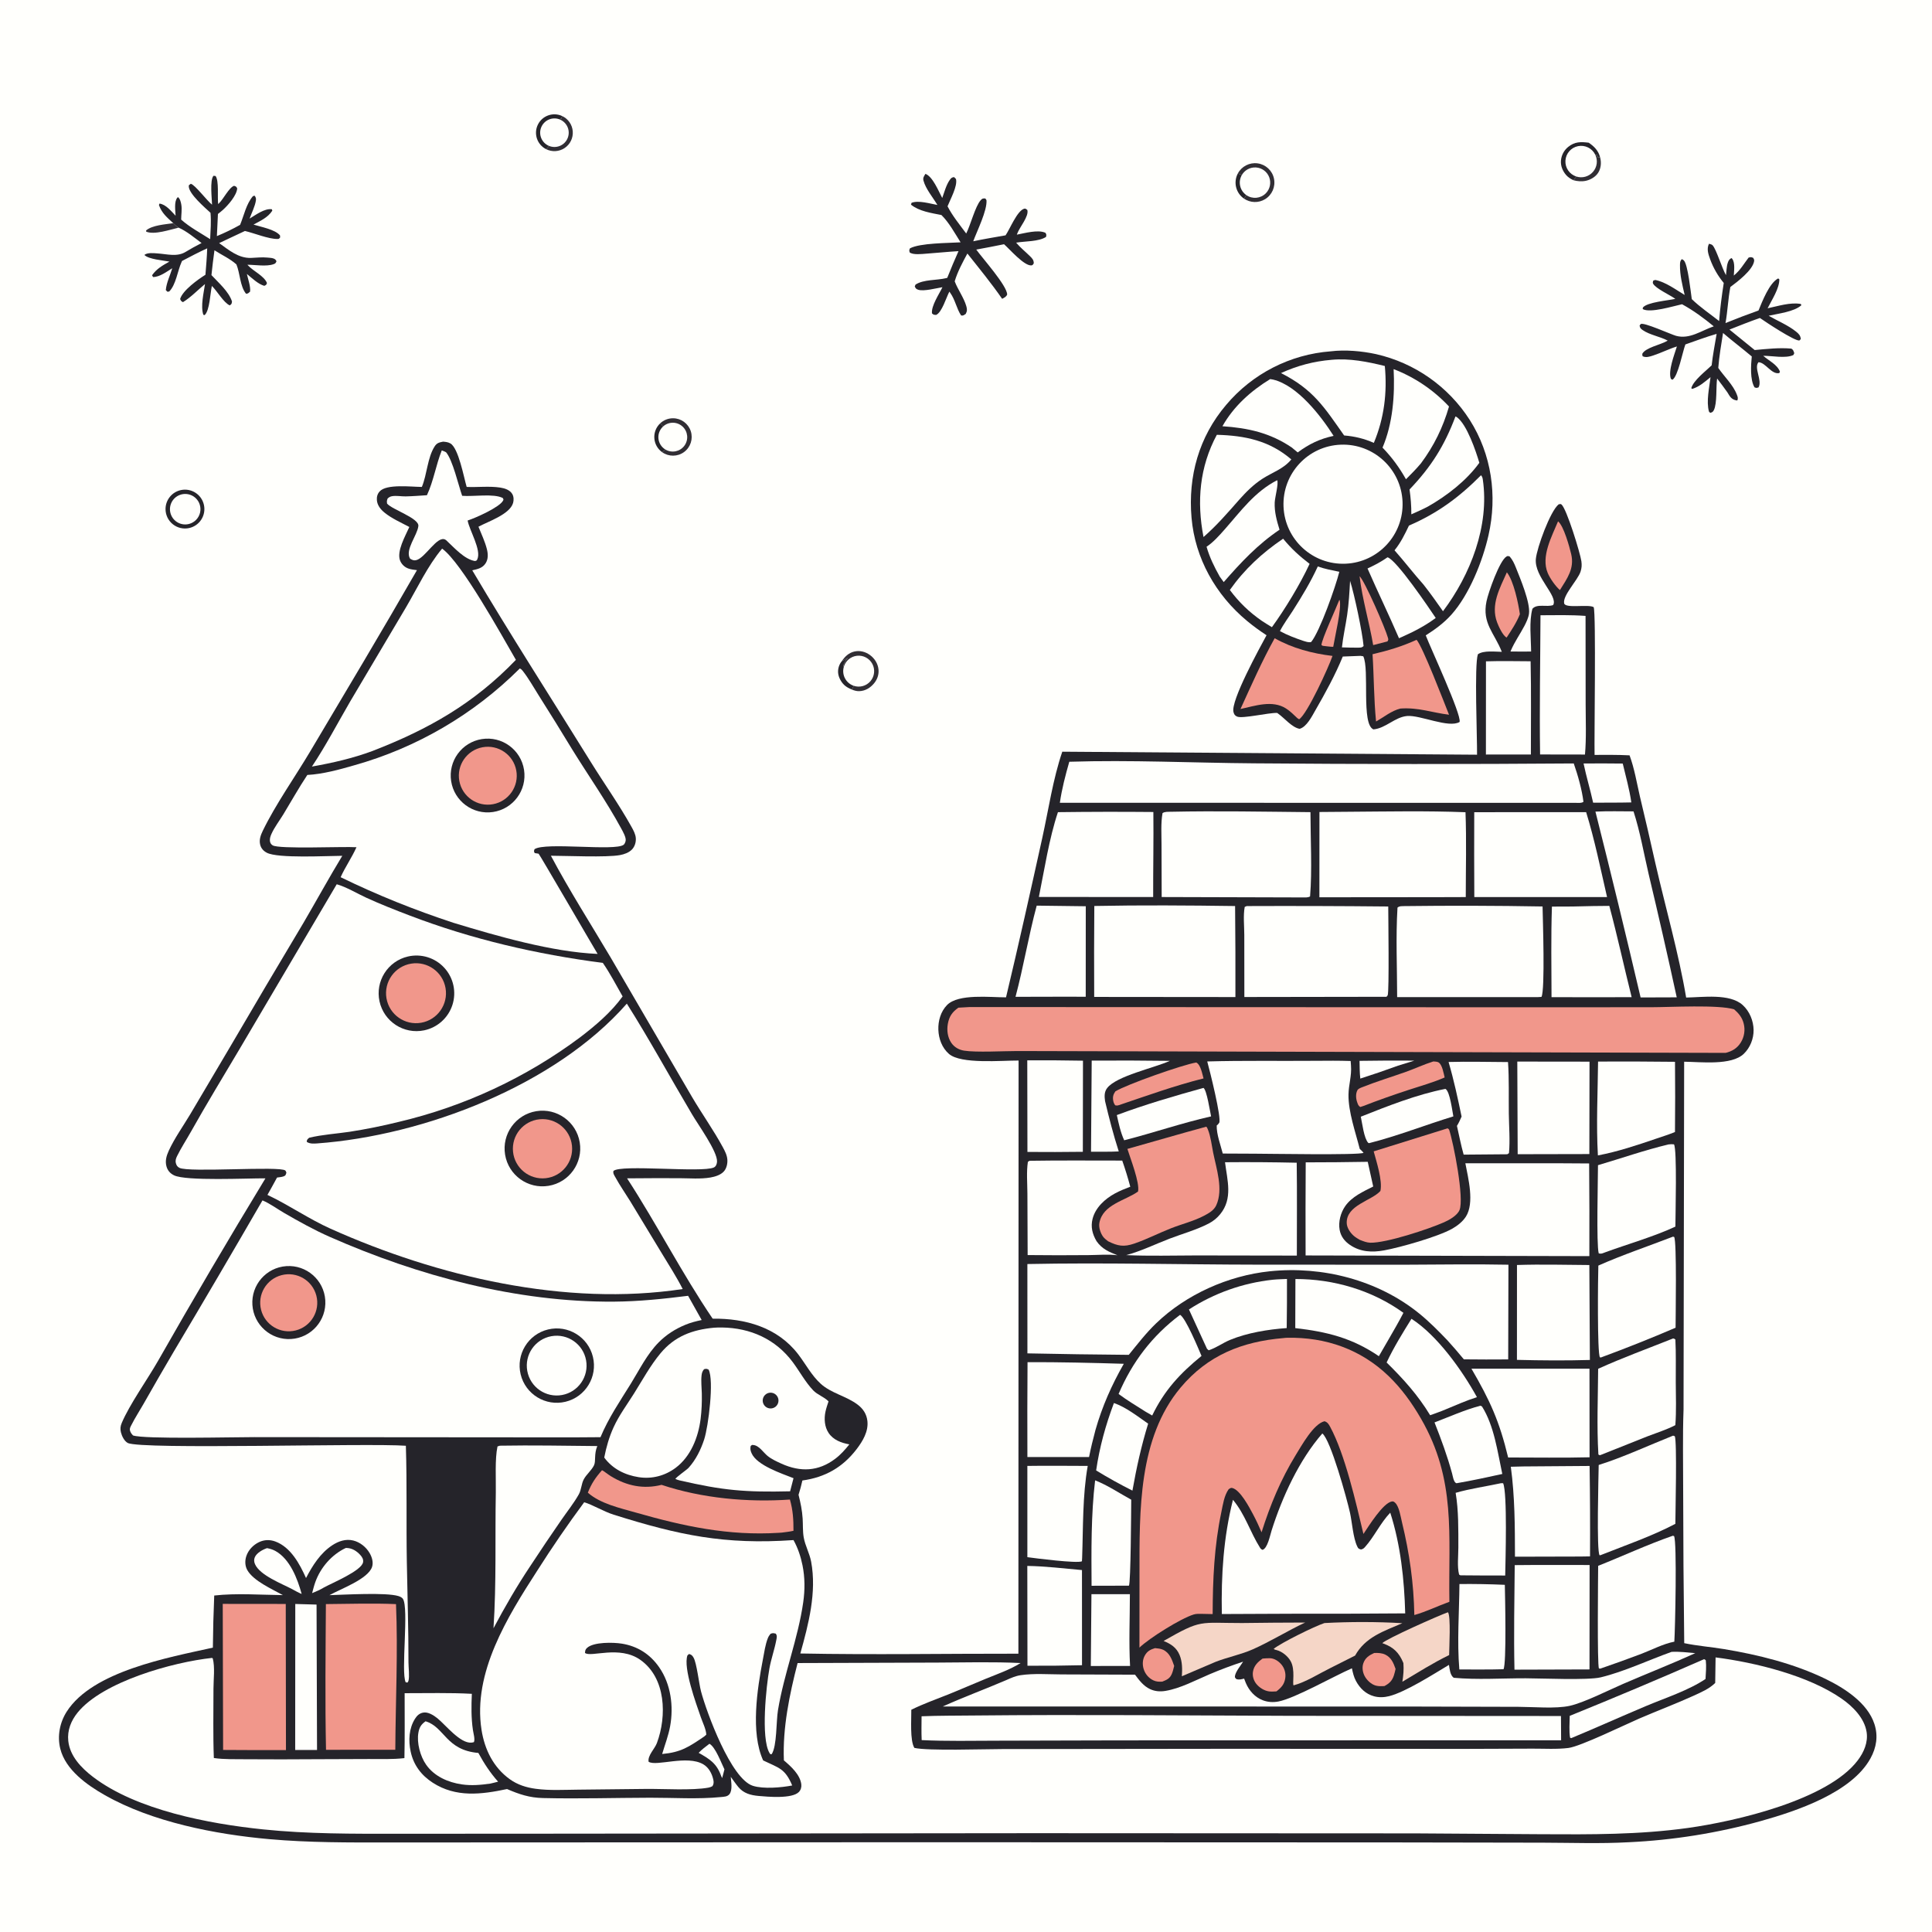 <svg version="1.1" xmlns="http://www.w3.org/2000/svg" style="display: block;" viewBox="0 0 2048 2048" width="1024" height="1024" preserveAspectRatio="none">
<path transform="translate(0,0)" fill="rgb(255,255,252)" d="M 0 0 L 2048 0 L 2048 2048 L 0 2048 L 0 0 z"/>
<path transform="translate(0,0)" fill="rgb(37,36,42)" d="M 469.69 468.17 C 472.523 468.426 474.933 468.605 477.465 470.08 C 486.098 475.11 491.641 505.917 494.687 516.16 C 506.425 516.677 518.87 515.077 530.455 516.88 C 535.092 517.601 540.662 519.417 543.114 523.791 C 544.641 526.515 544.742 530.227 543.881 533.177 C 540.337 545.319 517.511 552.72 507.185 558.349 C 510.272 566.034 514.145 574.152 516.14 582.175 C 517.406 587.265 517.672 592.648 514.695 597.217 C 511.409 602.26 506.14 603.337 500.622 604.549 C 540.985 672.766 584.104 739.681 625.846 807.089 C 640.178 830.234 656.203 852.732 669.422 876.5 C 671.448 880.143 673.704 884.244 673.986 888.467 C 674.273 892.772 672.929 897.379 669.877 900.515 C 666.57 903.913 661.72 905.589 657.166 906.433 C 642.949 909.069 600.934 907.16 583.965 907.117 C 603.562 943.933 626.083 979.211 647.352 1015.06 L 733.429 1162.6 C 743.968 1180.56 756.344 1197.84 766.231 1216.1 C 768.439 1220.18 770.656 1224.43 771.019 1229.13 C 771.35 1233.4 770.241 1238.54 767.293 1241.79 C 763.859 1245.57 757.992 1247.34 753.134 1248.19 C 742.695 1250.02 730.78 1248.97 720.169 1248.93 C 701.689 1248.86 683.208 1248.91 664.728 1249.09 C 696.316 1297.7 722.92 1349.91 755.45 1397.85 C 789.901 1397.42 824.167 1407.01 846.048 1435.51 C 854.047 1445.92 860.179 1457.91 870.002 1466.85 C 881.164 1477.01 897.225 1479.88 909.223 1489.03 C 915.012 1493.44 918.66 1499 919.479 1506.32 C 920.717 1517.38 914.508 1527.72 908.045 1536.17 C 893.289 1555.46 874.551 1566.09 850.565 1569.38 C 849.434 1574.55 848.096 1579.51 846.486 1584.55 C 848.629 1593.07 850.309 1601.07 850.848 1609.87 C 851.247 1616.36 850.852 1623.36 851.975 1629.75 C 853.513 1638.51 858.22 1646.65 859.861 1655.52 C 865.871 1688.01 857.12 1721.57 848.382 1752.76 C 925.308 1754.25 1002.58 1752.88 1079.54 1752.98 L 1079.74 1124.21 C 1061.93 1124.1 1018.69 1128.25 1005.95 1117.21 C 998.595 1110.84 995.011 1101.08 994.695 1091.53 C 994.384 1082.13 997.234 1072.15 1003.95 1065.34 C 1015.99 1053.13 1049.73 1057.27 1066.43 1057.22 C 1079.81 1001.17 1092.37 944.749 1104.81 888.476 C 1111.5 858.247 1116.07 826.14 1126.07 796.828 L 1565.73 800.015 C 1565.94 781.522 1562.74 704.844 1566.62 693.554 C 1572.66 689.273 1584.72 690.881 1591.98 690.964 C 1584.14 670.878 1570.88 660.986 1575.76 637.387 C 1577.69 628.045 1589.55 594.218 1596.98 589.928 C 1598.49 589.059 1598.75 589.485 1600.29 589.866 C 1603.31 593.35 1605.12 597.211 1606.82 601.455 C 1611.45 613.044 1622.31 638.729 1620.8 650.444 C 1620.24 654.803 1617.96 659.632 1615.92 663.52 C 1611.32 672.269 1605.55 680.344 1601.67 689.464 C 1601.5 689.853 1601.35 690.245 1601.19 690.635 C 1608.46 690.749 1615.76 690.651 1623.04 690.655 C 1622.95 676.787 1620.75 658.733 1624.43 645.337 C 1629.47 639.643 1639.51 643.856 1646.39 641.395 C 1651.96 631.741 1626.34 611.594 1628.06 592.56 C 1629.13 580.771 1643.31 541.778 1652.22 534.638 C 1653.32 534.453 1654.2 533.948 1655.16 534.694 C 1660.62 538.949 1675.18 586.526 1676.34 594.978 C 1676.88 598.957 1676.7 602.091 1675.47 605.914 C 1672.51 615.066 1656.35 631.118 1658.06 639.525 C 1659.25 645.337 1683.7 640.193 1689.38 643.61 C 1692 650.804 1689.86 782.671 1690.32 800.228 C 1702.68 800.212 1715.05 800.031 1727.4 800.694 C 1732.5 814.379 1735.06 829.918 1738.34 844.155 C 1744.03 867.867 1749.53 891.625 1754.84 915.426 C 1765.5 961.991 1779.46 1010.48 1787.39 1057.44 C 1804.75 1057.2 1833.6 1052.84 1847.38 1065.43 C 1854.63 1072.05 1858.74 1082.05 1858.88 1091.8 C 1859.01 1101.09 1855.25 1110.53 1848.56 1117.02 C 1835.48 1129.73 1802.95 1125.62 1785.27 1125.47 L 1784.62 1494.31 C 1783.59 1522.48 1784.25 1550.81 1784.22 1579 C 1784.29 1633.28 1784.67 1687.55 1785.35 1741.82 C 1799.16 1744.72 1813.5 1745.79 1827.45 1748.1 C 1863.83 1754.11 1901.63 1763.5 1934.92 1779.61 C 1955.04 1789.35 1979.69 1805.06 1986.97 1827.57 C 1991.07 1840.25 1989.14 1852.38 1982.81 1863.9 C 1962.84 1900.24 1904.73 1919.72 1866.39 1930.43 C 1820.71 1943.11 1773.75 1950.63 1726.39 1952.85 C 1696.26 1954.51 1665.74 1953.38 1635.56 1953.31 L 1477.78 1953.04 L 990.826 1952.85 L 544.527 1953.03 L 412.47 1953.1 C 369.888 1953.13 327.839 1953.35 285.371 1949.57 C 228.229 1944.48 161.3 1931.46 110.998 1902.85 C 92.05 1892.08 69.509 1876.11 63.904 1853.73 C 60.562 1840.39 63.355 1825.95 70.711 1814.42 C 98.141 1771.43 178.72 1757.02 225.651 1746.56 C 225.822 1728.14 226.301 1709.73 227.088 1691.32 C 250.795 1688.68 275.986 1690.62 299.867 1690.89 C 288.388 1684.46 268.738 1675.93 262.157 1664.37 C 259.611 1659.89 259.512 1654.3 261.122 1649.5 C 263.29 1643.03 268.46 1637.64 274.572 1634.73 C 280.129 1632.09 286.082 1631.92 291.835 1634.04 C 308.209 1640.08 317.699 1657.86 324.397 1672.78 C 331.252 1659.6 339.527 1646.44 352.168 1638.08 C 358.765 1633.72 366.52 1631.05 374.423 1632.99 C 381.659 1634.77 388.037 1639.89 391.785 1646.27 C 394.278 1650.52 396.006 1656.13 394.404 1660.99 C 390.141 1673.94 360.818 1684.4 349.263 1690.93 C 365.192 1690.48 409.153 1687.84 422.362 1691.9 C 423.955 1692.39 426.123 1693.36 427.072 1694.77 C 433.679 1704.6 424.794 1772.66 430.042 1783.3 L 431.961 1783.58 C 432.29 1783.01 432.77 1782.51 432.948 1781.88 C 434.282 1777.16 432.994 1767.39 433 1762.29 C 433.047 1726.68 431.873 1691.23 431.255 1655.64 C 430.542 1614.63 431.537 1573.55 430.232 1532.56 C 390.306 1529.58 149.324 1536.89 135.416 1529.59 C 131.783 1527.69 129.113 1522.17 128.203 1518.37 C 127.325 1514.71 127.583 1511.89 129.031 1508.45 C 137.182 1489.08 156.291 1462.21 167.404 1442.82 C 204.465 1377.7 242.458 1313.12 281.373 1249.09 C 262.749 1248.92 197.09 1252.19 184.409 1245.86 C 180.27 1243.79 177.616 1240.74 176.414 1236.23 C 174.875 1230.46 176.517 1225 178.934 1219.74 C 184.988 1206.56 194.093 1193.83 201.551 1181.34 L 243.143 1111.04 C 269.042 1066.75 295.165 1022.58 321.51 978.553 C 335.408 954.826 348.584 930.728 362.845 907.198 C 346.623 907.244 294.558 910.143 282.805 903.92 C 279.24 902.033 276.767 899.318 275.793 895.347 C 274.515 890.135 276.346 885.215 278.599 880.578 C 292.244 852.495 312.703 823.667 328.802 796.576 C 366.763 732.698 405.021 668.838 441.994 604.39 C 438.875 603.968 435.473 603.687 432.527 602.531 C 428.781 601.093 425.781 598.192 424.217 594.497 C 420.046 584.564 429.909 567.768 433.909 558.619 C 425.245 554.007 415.225 549.612 407.597 543.389 C 403.471 540.023 399.888 535.606 399.504 530.094 C 399.262 526.626 400.07 523.597 402.411 520.966 C 409.732 512.742 436.078 516.131 447.191 516.164 C 452.769 502.8 453.038 485.21 460.744 473.207 C 463.147 469.465 465.621 469.004 469.69 468.17 z"/>
<path transform="translate(0,0)" fill="rgb(255,255,252)" d="M 1818.59 1756.92 C 1860.83 1762.29 1917.05 1776.18 1952.22 1800.65 C 1964.06 1808.89 1976.35 1821.16 1978.68 1835.99 C 1980.4 1846.98 1975.78 1857.51 1969.25 1866.12 C 1937.5 1908.01 1840.12 1930.63 1789.33 1937.7 C 1737.41 1944.93 1686.47 1944.64 1634.25 1944.35 L 1500.04 1943.46 L 1095.64 1943.26 L 568.348 1943.79 L 422.353 1943.86 C 374.326 1943.9 326.541 1944.16 278.684 1939.21 C 221.836 1933.32 144.759 1918.89 98.457 1883.48 C 86.154 1874.07 74.107 1861.57 72.377 1845.45 C 71.177 1834.26 75.325 1823.98 82.3 1815.37 C 108.828 1782.63 183.176 1761.94 224.708 1757.46 L 225.528 1757.97 C 228.009 1767.21 226.285 1780.36 226.289 1790.14 C 226.3 1814.57 225.753 1839.17 226.685 1863.57 C 237.705 1865.19 249.529 1864.72 260.672 1864.87 C 285.858 1865.05 311.044 1865.03 336.229 1864.83 L 390.833 1864.63 C 403.401 1864.61 416.209 1865.13 428.702 1863.68 C 429.187 1840.76 428.907 1817.78 428.935 1794.86 C 452.599 1794.9 476.559 1794.22 500.174 1795.52 C 499.602 1808.35 499.439 1820.99 501.29 1833.73 C 501.803 1837.26 503.798 1843.88 502.334 1846.76 C 501.278 1846.99 500.737 1847.16 499.726 1847.25 C 487.801 1848.33 472.258 1828.36 463.63 1821.41 C 459.787 1818.32 453.666 1814.35 448.412 1815.46 C 444.506 1816.28 442.069 1818.6 440.004 1821.84 C 433.415 1832.2 432.835 1845.02 435.315 1856.72 C 438.332 1870.96 446.561 1881.87 458.671 1889.71 C 483.31 1905.66 510.227 1902.24 537.499 1896.47 C 550.447 1902.05 561.319 1905.68 575.491 1906.01 C 613.389 1906.92 651.429 1905.76 689.344 1905.67 C 713.854 1905.61 739.916 1907.37 764.203 1904.94 C 767.49 1904.61 771.13 1904.65 773.324 1901.81 C 776.698 1897.45 775.01 1888.65 774.63 1883.5 C 777.3 1887.1 779.814 1890.88 782.677 1894.33 C 788.257 1901.06 795.778 1903.04 804.25 1903.79 C 813.637 1904.62 839.621 1907.02 846.822 1899.6 C 848.935 1897.42 849.774 1894.37 849.402 1891.4 C 848.113 1881.11 838.42 1872.43 830.952 1866.08 C 829.509 1831.66 836.926 1796.1 845.486 1762.91 L 993.876 1762.41 C 1023.13 1762.31 1052.66 1761.45 1081.87 1762.9 C 1070.65 1769.89 1057.27 1774.55 1045.05 1779.53 C 1031.75 1784.94 1018.62 1790.78 1005.3 1796.13 C 992.175 1801.39 978.685 1806.12 966.022 1812.41 C 966.174 1822.37 964.42 1844.96 969.269 1852.84 C 983.399 1856.14 1043.22 1854.09 1062.19 1854.09 L 1303.03 1853.8 L 1553.93 1853.89 L 1624.44 1853.64 C 1636.93 1853.59 1650.27 1854.46 1662.63 1852.91 C 1675.27 1851.34 1723.13 1828.01 1737.48 1821.82 C 1756.66 1813.55 1776.22 1806.19 1795.25 1797.56 C 1803.39 1793.81 1811.68 1790.36 1818.19 1784 L 1818.59 1756.92 z"/>
<path transform="translate(0,0)" fill="rgb(255,255,252)" d="M 356.947 937.343 C 367.428 940.34 378.286 947.03 388.248 951.598 C 403.258 958.481 418.809 964.582 434.231 970.472 C 500.562 995.805 568.716 1011.53 639.028 1020.72 C 646.795 1031.86 653.203 1044.47 660.011 1056.24 C 647.95 1072.97 631.108 1087.29 614.782 1099.72 C 557.603 1142.36 492.28 1172.82 422.857 1189.21 C 405.586 1193.49 388.133 1197 370.551 1199.74 C 356.357 1201.83 341.669 1202.71 327.728 1206.06 C 326.027 1207.67 325.587 1207.6 325.102 1210.01 L 325.604 1210.72 C 328.873 1212.55 332.612 1212.34 336.234 1212.07 C 449.38 1203.78 588.467 1150.66 664.472 1063.89 C 688.663 1102.18 710.373 1142.11 733.5 1181.07 C 739.61 1191.62 760.669 1220.67 760.087 1231.38 C 759.958 1233.73 759.046 1236.48 756.73 1237.56 C 744.153 1243.41 657.792 1234.02 650.291 1241.27 C 649.548 1243.78 651.234 1245.98 652.468 1248.23 C 657.164 1256.81 662.911 1264.99 668.048 1273.32 L 701.64 1328.74 C 709.141 1341.16 717.125 1353.5 723.7 1366.43 C 599.628 1385.26 463.639 1353.26 350.441 1302.5 C 327.642 1292.27 307.138 1277.97 284.776 1267.26 L 283.499 1266.66 C 286.996 1260.59 290.3 1254.39 293.673 1248.25 C 295.866 1247.91 298.54 1247.74 300.62 1247.01 C 302.953 1246.19 302.91 1245.16 303.594 1243.03 C 303.218 1242.29 303.071 1241.38 302.465 1240.81 C 297.092 1235.76 199.575 1243.2 190.091 1237.9 C 187.92 1236.69 187.069 1235.32 186.449 1233.01 C 185.686 1230.17 186.541 1227.87 187.784 1225.35 C 192.098 1216.59 197.618 1208.19 202.411 1199.66 C 218.931 1170.28 236.423 1141.51 253.642 1112.53 L 356.947 937.343 z"/>
<path transform="translate(0,0)" fill="rgb(37,36,42)" d="M 568.427 1177.91 C 590.28 1174.29 610.929 1189.08 614.541 1210.93 C 618.152 1232.79 603.359 1253.43 581.503 1257.03 C 559.66 1260.63 539.031 1245.85 535.422 1224.01 C 531.812 1202.17 546.586 1181.53 568.427 1177.91 z"/>
<path transform="translate(0,0)" fill="rgb(241,151,139)" d="M 572.054 1186.46 C 589.241 1184.8 604.548 1197.32 606.32 1214.5 C 608.092 1231.67 595.665 1247.06 578.5 1248.94 C 561.182 1250.83 545.63 1238.27 543.843 1220.94 C 542.055 1203.61 554.714 1188.14 572.054 1186.46 z"/>
<path transform="translate(0,0)" fill="rgb(37,36,42)" d="M 432.405 1013.94 C 446.462 1010.68 461.185 1015.23 470.948 1025.86 C 480.712 1036.48 484.009 1051.53 479.58 1065.27 C 475.15 1079 463.679 1089.29 449.548 1092.21 C 428.061 1096.64 407.003 1082.97 402.309 1061.54 C 397.615 1040.11 411.031 1018.89 432.405 1013.94 z"/>
<path transform="translate(0,0)" fill="rgb(241,151,139)" d="M 435.854 1021.49 C 453.085 1018.67 469.364 1030.28 472.306 1047.49 C 475.248 1064.7 463.75 1081.06 446.56 1084.13 C 429.198 1087.22 412.639 1075.58 409.668 1058.2 C 406.697 1040.82 418.45 1024.34 435.854 1021.49 z"/>
<path transform="translate(0,0)" fill="rgb(255,255,252)" d="M 278.244 1272.47 C 286.018 1275.7 293.775 1281.47 301.113 1285.72 C 316.753 1294.79 333.061 1303.86 349.589 1311.15 C 443.392 1352.51 547.745 1380.55 650.827 1379.8 C 677.378 1379.6 703.123 1376.9 729.413 1373.6 L 743.805 1399.29 C 737.895 1400.51 731.98 1402.05 726.397 1404.37 C 715.868 1408.73 706.309 1414.79 698.281 1422.92 C 685.805 1435.55 678.027 1451.68 668.774 1466.63 C 657.023 1485.62 645.246 1502.71 636.545 1523.48 L 606.75 1523.68 L 269.664 1523.41 C 247.943 1523.36 152.421 1525.78 140.943 1521.6 C 139.467 1519.9 138.408 1518.72 137.823 1516.51 C 137.187 1514.09 138.323 1512.52 139.422 1510.33 C 143.151 1502.91 147.854 1495.76 151.969 1488.53 C 162.556 1469.85 173.297 1451.26 184.192 1432.76 C 215.885 1379.53 247.236 1326.1 278.244 1272.47 z"/>
<path transform="translate(0,0)" fill="rgb(37,36,42)" d="M 580.933 1409.3 C 602.081 1404.18 623.381 1417.16 628.514 1438.31 C 633.646 1459.45 620.669 1480.76 599.524 1485.9 C 578.37 1491.04 557.053 1478.05 551.918 1456.9 C 546.783 1435.74 559.775 1414.43 580.933 1409.3 z"/>
<path transform="translate(0,0)" fill="rgb(255,255,252)" d="M 584.466 1416.43 C 601.681 1413.32 618.161 1424.75 621.273 1441.97 C 624.386 1459.19 612.953 1475.67 595.737 1478.78 C 578.522 1481.89 562.043 1470.46 558.93 1453.24 C 555.818 1436.03 567.25 1419.55 584.466 1416.43 z"/>
<path transform="translate(0,0)" fill="rgb(37,36,42)" d="M 303.512 1342.15 C 324.907 1340.67 343.429 1356.86 344.818 1378.27 C 346.206 1399.67 329.932 1418.12 308.526 1419.41 C 287.249 1420.7 268.935 1404.55 267.555 1383.28 C 266.174 1362.01 282.248 1343.62 303.512 1342.15 z"/>
<path transform="translate(0,0)" fill="rgb(241,151,139)" d="M 298.452 1351.72 C 314.654 1347.5 331.198 1357.26 335.36 1373.47 C 339.521 1389.69 329.716 1406.2 313.485 1410.31 C 297.331 1414.39 280.914 1404.65 276.772 1388.51 C 272.631 1372.36 282.325 1355.92 298.452 1351.72 z"/>
<path transform="translate(0,0)" fill="rgb(255,255,252)" d="M 619.255 1592.47 C 627.673 1594.83 639.854 1602.27 650.467 1605.61 C 719.746 1627.4 768.138 1637.64 841.146 1632.55 C 845.779 1640.95 848.809 1649.94 850.694 1659.33 C 853.304 1672.33 853.321 1685.31 851.459 1698.41 C 845.971 1737.02 831.042 1774.21 824.679 1812.89 C 822.7 1824.92 823.665 1850.89 818.027 1859.47 L 816.642 1859.56 C 816.287 1859.05 815.887 1858.56 815.577 1858.02 C 806.462 1842.07 812.157 1787.83 815.627 1768.55 C 817.443 1758.46 820.972 1748.75 822.872 1738.72 C 823.392 1735.98 823.993 1734.04 822.359 1731.74 C 819.698 1731.12 819.318 1730.94 816.797 1731.89 C 815.632 1733.35 814.681 1734.69 813.984 1736.43 C 811.228 1743.35 810.113 1751.67 808.701 1759 C 802.662 1790.36 795.487 1836.56 808.969 1866.12 C 825.476 1874.14 832.117 1874.43 839.768 1892.68 C 828.148 1894.92 809.311 1896.59 798.065 1893.03 C 774.888 1885.7 749.123 1815.43 743.129 1793.03 C 740.937 1784.84 738.575 1762.87 735.161 1757.08 C 733.806 1754.78 732.96 1754.02 730.432 1753.29 L 728.734 1754.76 C 723.968 1767.89 737.977 1806.11 742.957 1820.48 C 744.836 1825.91 748.473 1833.11 748.708 1838.81 L 746.399 1840.83 C 730.187 1851.79 721.967 1857.49 701.913 1859.32 C 704.795 1849.5 708.524 1840.01 710.364 1829.9 C 714.221 1808.71 711.164 1785.2 698.677 1767.27 C 689.076 1753.48 675.866 1745.06 659.313 1742.35 C 650.152 1740.85 629.271 1740.45 622.32 1746.82 C 620.361 1748.62 620.309 1749.74 620.118 1752.18 C 626.347 1757.23 656.478 1743.82 678.759 1759.49 C 706.04 1778.68 706.975 1819.22 696.339 1847.72 C 694.031 1853.9 686.34 1860.92 687.557 1867.53 C 695.638 1872.87 728.251 1859.97 745.634 1870.31 C 751.346 1873.71 754.694 1880.07 756.114 1886.42 C 756.696 1889.02 756.689 1891.07 755.262 1893.39 C 753.845 1894.18 752.551 1894.69 750.945 1894.98 C 733.541 1898.13 703.361 1896.13 684.602 1896.34 L 613.094 1897.11 C 598.201 1897.23 582.671 1898.2 567.884 1896.2 C 557.962 1894.86 548.714 1891.99 540.487 1886.1 C 523.022 1873.57 513.716 1854.57 510.438 1833.73 C 500.917 1773.17 538.11 1713.63 569.542 1664.91 C 585.244 1640.18 601.826 1616.02 619.255 1592.47 z"/>
<path transform="translate(0,0)" fill="rgb(255,255,252)" d="M 551.043 708.582 C 552.493 709.29 553.147 709.919 554.148 711.199 C 560.409 719.202 565.595 728.519 571.023 737.104 C 583.052 756.08 594.887 775.177 606.525 794.394 C 623.685 822.177 642.837 849.367 658.409 878.05 C 660.171 881.295 663.912 887.752 663.214 891.278 C 662.964 892.543 662.207 894.582 661.161 895.432 C 652.322 902.615 577.689 892.36 566.603 900.206 C 565.987 902.408 565.717 901.998 566.783 904.289 L 570.943 904.956 C 571.993 905.746 628.281 1002.64 633.488 1011.19 C 585.266 1009.17 526.846 992.238 480.625 978.195 C 439.34 964.591 400.133 948.915 361.082 929.865 C 365.975 918.945 372.993 909.078 377.871 898.091 C 364.662 897.157 295.488 900.303 289.012 896.091 C 287.673 895.219 286.766 894.155 286.369 892.622 C 285.577 889.563 286.471 886.907 287.701 884.116 C 290.876 876.915 296.206 870.077 300.308 863.329 C 308.798 849.367 316.729 835.105 325.779 821.484 C 342.103 820.618 359.638 815.851 375.359 811.285 C 441.754 792.672 502.251 757.306 551.043 708.582 z"/>
<path transform="translate(0,0)" fill="rgb(37,36,42)" d="M 510.685 783.476 C 532.096 780.046 552.208 794.696 555.511 816.126 C 558.814 837.557 544.047 857.583 522.597 860.76 C 501.325 863.911 481.502 849.292 478.226 828.039 C 474.95 806.786 489.451 786.876 510.685 783.476 z"/>
<path transform="translate(0,0)" fill="rgb(241,151,139)" d="M 511.528 792.115 C 528.21 789.041 544.222 800.081 547.281 816.766 C 550.339 833.451 539.284 849.453 522.596 852.496 C 505.93 855.535 489.954 844.497 486.899 827.834 C 483.845 811.171 494.868 795.184 511.528 792.115 z"/>
<path transform="translate(0,0)" fill="rgb(241,151,139)" d="M 1360.55 1418.41 C 1361.91 1418.23 1363.25 1418.11 1364.63 1418.09 C 1405.28 1417.33 1442.49 1430.27 1472.02 1458.73 C 1485.8 1472.01 1496.74 1487.28 1506.3 1503.81 C 1543.83 1568.71 1535.27 1627.07 1536.41 1697.97 C 1523.96 1702.46 1512 1708.41 1499.25 1712.01 C 1498.63 1678.26 1494.12 1646.43 1486.16 1613.68 C 1484.81 1608.1 1483.18 1597.08 1479.04 1593.12 C 1477.92 1592.06 1477.06 1591.34 1475.49 1591.6 C 1466.03 1593.17 1450.92 1617.73 1445.29 1626.07 C 1437.41 1593.06 1425.82 1541.67 1409.96 1512.38 C 1408.42 1509.53 1407.17 1507.59 1404.04 1506.57 C 1392.24 1509.44 1379.79 1532.36 1373.5 1542.45 C 1357.66 1568.33 1346.43 1595.41 1337.31 1624.29 C 1334.53 1617.78 1331.52 1611.29 1328.18 1605.04 C 1324.35 1597.89 1314.64 1579.2 1306.14 1577.3 C 1304.55 1576.94 1303.77 1577.86 1302.45 1578.61 C 1297.58 1585.52 1296.36 1594.86 1294.65 1603.03 C 1287.08 1639.27 1285.59 1674.11 1285.47 1711 L 1273.8 1710.76 C 1270.95 1710.7 1268.05 1710.6 1265.29 1711.45 C 1251.56 1715.66 1218.1 1736.61 1207.85 1746.56 L 1207.9 1668.25 C 1207.92 1602.06 1206.5 1524.59 1251.46 1470.93 C 1280.32 1436.49 1316.73 1422.12 1360.55 1418.41 z"/>
<path transform="translate(0,0)" fill="rgb(241,151,139)" d="M 1027.89 1067.51 L 1609.3 1067.76 L 1750.42 1067.7 C 1770.48 1067.68 1821.82 1064.81 1838.29 1069.96 C 1843.17 1074.26 1846.77 1078.58 1848.39 1085.02 C 1850.14 1091.8 1849.05 1099.01 1845.38 1104.98 C 1841.54 1111.2 1836.2 1114.36 1829.25 1116.1 L 1211.6 1114.48 L 1078.4 1114.14 C 1063.96 1114.13 1034.71 1115.78 1021.95 1113.73 C 1016.54 1112.86 1011.64 1110.12 1008.5 1105.57 C 1004.47 1099.74 1003.5 1092.1 1004.76 1085.23 C 1006.21 1077.37 1009.49 1072.73 1015.93 1068.18 L 1027.89 1067.51 z"/>
<path transform="translate(0,0)" fill="rgb(255,255,252)" d="M 756.747 1407.43 C 759.638 1407.21 762.488 1407.16 765.385 1407.2 C 795.426 1407.63 822.126 1419.47 840.35 1443.92 C 847.502 1453.52 853.817 1465.26 862.044 1473.86 C 866.584 1478.61 873.669 1480.78 878.279 1485.51 C 877.099 1489.11 875.825 1492.75 875.03 1496.45 C 873.431 1503.89 874.006 1512.47 878.331 1518.94 C 883.371 1526.47 891.825 1529.55 900.332 1531.09 C 895.786 1536.79 891.109 1542.06 885.261 1546.46 C 867.464 1559.86 848.51 1560.62 828.459 1551.59 C 823.494 1549.35 817.994 1546.83 813.725 1543.4 C 809.087 1539.68 804.787 1532.3 798.528 1531.77 C 796.666 1531.61 797.273 1531.6 795.729 1532.85 C 795.098 1535.87 795.519 1537.72 796.717 1540.49 C 802.292 1553.36 828.75 1562.03 841.158 1566.94 L 837.559 1580.85 C 790.051 1581.96 766.413 1579.96 720.24 1569.25 C 718.725 1568.9 717.434 1568.36 716 1567.77 C 716.288 1566.1 727.828 1558.24 729.874 1556 C 737.622 1547.5 742.97 1536.61 746.493 1525.74 C 750.911 1512.12 757.055 1463.28 751.169 1451.87 C 748.871 1450.8 748.813 1450.82 746.339 1451.41 C 744.585 1453.51 744.024 1455.2 743.705 1457.87 C 742.965 1464.05 743.825 1470.87 743.954 1477.11 C 744.141 1486.12 743.8 1495.29 742.667 1504.23 C 740.224 1523.51 732.283 1543.91 716.284 1555.9 C 704.959 1564.4 691.145 1568.03 677.144 1565.88 C 662.602 1563.65 649.322 1557.1 640.522 1545.07 C 642.653 1534.04 645.742 1523.24 650.412 1513.01 C 656.248 1500.22 664.523 1489.21 671.952 1477.37 C 681.005 1462.95 689.257 1447.67 700.169 1434.53 C 715.137 1416.51 733.896 1409.57 756.747 1407.43 z"/>
<path transform="translate(0,0)" fill="rgb(37,36,42)" d="M 812.032 1477.83 C 814.502 1476.09 817.721 1475.81 820.452 1477.11 C 823.182 1478.41 824.999 1481.09 825.202 1484.1 C 825.406 1487.12 823.965 1490.01 821.433 1491.67 C 817.616 1494.16 812.504 1493.14 809.941 1489.37 C 807.377 1485.6 808.307 1480.47 812.032 1477.83 z"/>
<path transform="translate(0,0)" fill="rgb(255,255,252)" d="M 1089.06 1339.93 C 1170.26 1338.3 1251.71 1340.48 1332.93 1340.59 L 1489.43 1340.65 C 1525.94 1340.54 1562.51 1339.9 1599.01 1340.65 L 1598.75 1441.03 C 1583.09 1441.17 1567.43 1441.14 1551.76 1440.96 C 1546.14 1434.15 1540.35 1427.46 1534.43 1420.91 C 1524.94 1410.98 1515.21 1401.13 1504.54 1392.46 C 1460.73 1356.87 1401.72 1341.8 1346 1347.61 C 1302.03 1352.2 1257.42 1372.08 1225.51 1402.8 C 1214.84 1413.07 1205.86 1424.72 1196.55 1436.19 C 1160.73 1435.9 1124.91 1435.38 1089.1 1434.63 L 1089.06 1339.93 z"/>
<path transform="translate(0,0)" fill="rgb(255,255,252)" d="M 1133.49 807.492 C 1198.58 805.41 1264.28 808.679 1329.42 809.166 C 1442.35 810.102 1555.3 810.14 1668.24 809.282 C 1672.51 821.378 1676.99 837.25 1678.52 849.962 C 1676.21 851.572 1673.1 851.066 1670.39 851.042 L 1123.49 850.991 C 1125.56 836.463 1129.45 821.598 1133.49 807.492 z"/>
<path transform="translate(0,0)" fill="rgb(255,255,252)" d="M 1401.72 1519.55 C 1410.53 1526.12 1427.93 1589.42 1431.02 1603.43 C 1433.3 1613.73 1434.32 1630.04 1438.68 1639.21 C 1439.86 1641.7 1440.26 1641.79 1442.7 1642.52 C 1444.61 1642.11 1445.59 1641.46 1446.86 1640.04 C 1456.82 1628.93 1462.98 1614.85 1473.72 1603.49 C 1484.69 1637.5 1488.64 1674.7 1489.58 1710.25 C 1449.89 1710.57 1410.19 1710.7 1370.5 1710.62 L 1295.19 1710.94 C 1294.45 1669.64 1296.88 1630.11 1306.98 1589.87 C 1319.81 1605.13 1325.24 1624.11 1335.65 1640.61 C 1336.42 1641.84 1337.02 1642.33 1338.35 1642.9 C 1343.63 1641.36 1346.26 1627.74 1347.93 1622.46 C 1359.16 1586.97 1377.13 1547.74 1401.72 1519.55 z"/>
<path transform="translate(0,0)" fill="rgb(255,255,252)" d="M 468.662 581.573 C 489.437 596.446 532.069 674.03 546.866 699.468 C 502.392 745.773 454.231 773.07 394.937 796.037 C 373.757 803.909 352.796 808.63 330.646 812.6 C 345.41 790.45 357.858 766.56 371.238 743.549 L 430.31 643.908 C 442.38 623.453 453.434 599.618 468.662 581.573 z"/>
<path transform="translate(0,0)" fill="rgb(255,255,252)" d="M 1384.11 1232.15 C 1406.03 1232.14 1427.94 1231.95 1449.86 1231.57 L 1455.66 1257.75 C 1445.09 1263.09 1433.08 1268.45 1426.06 1278.44 C 1421.15 1285.41 1418.54 1295.24 1420.07 1303.7 C 1421.33 1310.63 1425.25 1315.74 1431 1319.66 C 1442.12 1327.24 1454.54 1327.78 1467.35 1325.43 C 1484.54 1322.28 1524.25 1310.97 1539.18 1302.61 C 1544.73 1299.5 1550.4 1295.12 1553.88 1289.71 C 1563.21 1275.19 1556.33 1248.91 1553.33 1233.1 L 1650.5 1233.1 C 1661.85 1233.09 1673.21 1233.16 1684.56 1233.31 C 1684.84 1266.06 1684.91 1298.8 1684.78 1331.55 L 1383.99 1330.83 C 1383.86 1297.93 1383.9 1265.04 1384.11 1232.15 z"/>
<path transform="translate(0,0)" fill="rgb(255,255,252)" d="M 1771.94 1751.05 C 1780.26 1750.57 1788.77 1751.72 1797.06 1752.43 C 1771.85 1763.88 1745.99 1774 1720.57 1785 C 1705.43 1791.55 1678.94 1805 1663.84 1808.28 C 1648.99 1811.5 1625.62 1809.36 1609.58 1809.31 L 1496.38 1809.01 L 999.43 1808.93 C 1021.54 1798.93 1044.28 1790.61 1066.56 1781.03 C 1071.65 1778.74 1076.48 1776.57 1082.06 1775.75 C 1095.98 1773.71 1111.14 1774.89 1125.24 1774.94 L 1203.16 1775.23 C 1207.61 1781.17 1212.12 1787.23 1219.03 1790.49 C 1224.26 1792.96 1229.73 1793.36 1235.39 1792.43 C 1251.2 1789.84 1267.53 1781.01 1282.22 1774.77 C 1293.92 1769.8 1305.68 1765.45 1317.73 1761.43 C 1315.12 1765.73 1309.82 1771.85 1309.09 1776.71 C 1308.83 1778.42 1309.45 1778.56 1310.42 1779.8 C 1313.46 1780.94 1315.79 1780.12 1318.81 1779.39 C 1319.4 1780.99 1320.02 1782.59 1320.68 1784.16 C 1324.14 1792.25 1330.29 1799.14 1338.62 1802.35 C 1343.96 1804.41 1349.74 1804.73 1355.34 1803.63 C 1372.93 1800.16 1413.66 1776.95 1433.08 1768.47 C 1434.07 1773.13 1435.09 1777.7 1437.38 1781.92 C 1441.62 1789.74 1447.82 1795.78 1456.58 1798.14 C 1461.81 1799.55 1467.3 1799.32 1472.53 1798 C 1490.07 1793.57 1519.58 1774.64 1535.95 1764.86 C 1536.69 1769.23 1537.12 1775.67 1540.98 1778.51 C 1565.54 1780.81 1592.49 1778.99 1617.3 1779.05 C 1633.69 1779.09 1683.37 1781.29 1696.78 1778.06 C 1721.78 1772.02 1747.53 1759.75 1771.94 1751.05 z"/>
<path transform="translate(0,0)" fill="rgb(255,255,252)" d="M 1033.34 1818.49 C 1144.95 1817.39 1256.64 1818.48 1368.25 1818.85 L 1654.68 1819.05 L 1654.84 1844.76 L 1598.5 1844.77 L 1187.37 1844.87 L 1056.78 1845.2 C 1030.26 1845.24 1003.49 1845.87 977.017 1844.58 C 976.624 1836.19 976.872 1827.73 976.902 1819.33 C 995.657 1818.54 1014.56 1818.75 1033.34 1818.49 z"/>
<path transform="translate(0,0)" fill="rgb(255,255,252)" d="M 1488.23 960.516 C 1537.21 959.904 1586.2 960.032 1635.18 960.899 C 1635.42 973.963 1637.98 1049.52 1634.02 1056.74 L 1630.25 1056.98 L 1481.04 1057.01 C 1481.01 1025.6 1479.5 993.408 1481.4 962.087 C 1483.66 960.274 1485.42 960.691 1488.23 960.516 z"/>
<path transform="translate(0,0)" fill="rgb(255,255,252)" d="M 1321.57 960.47 C 1371.58 960.272 1421.59 960.423 1471.59 960.923 C 1471.62 970.653 1472.71 1051.31 1471 1055.07 C 1470.72 1055.69 1470.14 1056.12 1469.71 1056.64 L 1319.07 1056.87 L 1319 991.122 C 1318.99 981.81 1317.73 970.459 1319.45 961.368 L 1321.57 960.47 z"/>
<path transform="translate(0,0)" fill="rgb(255,255,252)" d="M 1160.02 960.377 C 1209.65 959.401 1259.61 959.755 1309.25 960.442 C 1309.57 992.6 1309.69 1024.76 1309.59 1056.92 L 1159.89 1056.78 C 1159.72 1024.65 1159.76 992.511 1160.02 960.377 z"/>
<path transform="translate(0,0)" fill="rgb(255,255,252)" d="M 1241.05 860.501 C 1290.33 859.466 1339.85 860.438 1389.14 860.907 C 1389.17 889.197 1391.01 922.597 1388.73 950.272 C 1386.05 951.719 1383.24 951.297 1380.25 951.314 L 1231.43 950.891 L 1231.27 895.364 C 1231.28 884.48 1230.41 872.62 1232.33 861.928 C 1234.84 860.239 1238.12 860.595 1241.05 860.501 z"/>
<path transform="translate(0,0)" fill="rgb(255,255,252)" d="M 1394.61 1124.5 C 1407.01 1124.38 1419.36 1124.3 1431.75 1124.7 C 1431.89 1126.31 1431.97 1127.91 1432.1 1129.52 C 1432.97 1140.32 1429.62 1149.73 1429.46 1160.27 C 1429.2 1178.65 1436.88 1200.06 1441.39 1217.9 C 1442.89 1219.23 1444.21 1220.44 1445.42 1222.06 C 1440.33 1224.67 1343.81 1222.97 1330.09 1222.96 L 1296.18 1222.8 C 1293.84 1213.64 1289.53 1202.43 1289.76 1193.09 C 1290.84 1192.17 1291.64 1191.47 1292.39 1190.23 C 1295.14 1185.67 1282.38 1134.75 1279.73 1125.18 C 1317.94 1124.09 1356.37 1124.82 1394.61 1124.5 z"/>
<path transform="translate(0,0)" fill="rgb(255,255,252)" d="M 1429.4 860.508 C 1470.64 860.249 1512.29 859.387 1553.49 860.995 C 1554.63 890.859 1553.77 921.038 1553.77 950.937 L 1522.3 951.036 L 1398.61 951.15 L 1398.67 860.752 L 1429.4 860.508 z"/>
<path transform="translate(0,0)" fill="rgb(255,255,252)" d="M 1562.76 860.962 L 1681.37 860.901 C 1690.4 890.13 1696.65 921.057 1703.54 950.906 L 1562.83 950.914 C 1562.66 920.93 1562.64 890.946 1562.76 860.962 z"/>
<path transform="translate(0,0)" fill="rgb(241,151,139)" d="M 345.459 1700.4 C 370.155 1700.24 395.119 1699.33 419.784 1700.43 C 421.941 1750.59 419.313 1804.31 419.038 1854.82 L 345.59 1854.87 C 344.512 1803.49 345.14 1751.8 345.459 1700.4 z"/>
<path transform="translate(0,0)" fill="rgb(255,255,252)" d="M 529.883 1532.49 C 564.284 1531.89 598.772 1532.56 633.177 1532.88 C 629.528 1541.39 631.83 1548.84 629.68 1553.27 C 627.07 1558.66 621.778 1562.74 618.902 1568 C 616.219 1572.92 616.323 1579.15 613.568 1584.06 C 608.332 1593.4 601.199 1602.28 595.109 1611.11 C 583.913 1627.28 572.923 1643.6 562.141 1660.05 C 547.867 1681.42 535.196 1703.34 523.127 1726.02 C 526.295 1678.35 524.712 1629.8 525.58 1582 C 525.836 1567.92 524.488 1546.59 527.376 1533.27 L 529.883 1532.49 z"/>
<path transform="translate(0,0)" fill="rgb(241,151,139)" d="M 236.117 1700.19 L 302.916 1700.26 L 303.131 1855.15 C 280.921 1855.23 258.71 1855.18 236.501 1855.01 L 236.117 1700.19 z"/>
<path transform="translate(0,0)" fill="rgb(255,255,252)" d="M 1121.46 860.925 C 1155.17 860.498 1188.89 860.439 1222.61 860.749 C 1222.95 890.758 1222.31 920.839 1222.41 950.862 L 1202.5 950.895 L 1101.25 950.789 C 1107.13 921.804 1112.14 888.717 1121.46 860.925 z"/>
<path transform="translate(0,0)" fill="rgb(241,151,139)" d="M 1278.8 1194.31 C 1279.43 1194.99 1280.14 1196.56 1280.43 1197.3 C 1283.45 1204.93 1284.38 1213.72 1285.98 1221.73 C 1289.42 1238.86 1296.98 1260.68 1289.31 1277.59 C 1286.85 1283.02 1281.46 1286.01 1276.37 1288.71 C 1265.67 1294.39 1252.87 1297.51 1241.57 1301.94 C 1228.43 1307.1 1215.77 1313.67 1202.41 1318.24 C 1191.29 1322.04 1184.97 1320.93 1174.65 1315.8 C 1172.77 1314.35 1170.68 1312.83 1169.28 1310.88 C 1166.55 1307.09 1164.53 1301.06 1165.38 1296.41 C 1168.99 1276.63 1192.75 1272.84 1206.36 1263.07 C 1208.46 1254 1198.14 1227.81 1195.09 1217.9 C 1223.01 1210.13 1250.84 1201.84 1278.8 1194.31 z"/>
<path transform="translate(0,0)" fill="rgb(255,255,252)" d="M 1559.79 1450.87 L 1684.92 1450.86 L 1685.01 1544.78 C 1656.29 1545.52 1627.43 1544.96 1598.7 1545 C 1589.46 1506.61 1579.54 1484.71 1559.79 1450.87 z"/>
<path transform="translate(0,0)" fill="rgb(255,255,252)" d="M 1298.57 1232.02 C 1323.91 1231.79 1349.24 1231.96 1374.57 1232.53 C 1375.03 1265.33 1374.68 1298.18 1374.71 1330.98 L 1268.5 1330.81 C 1243.68 1330.84 1218.57 1331.6 1193.79 1330.47 C 1209.64 1326.28 1224.29 1318.97 1239.55 1313.13 C 1253.39 1307.83 1268.24 1303.77 1281.39 1296.94 C 1286.06 1294.51 1290.17 1291.15 1293.49 1287.06 C 1307.04 1270.43 1300.96 1251.18 1298.57 1232.02 z"/>
<path transform="translate(0,0)" fill="rgb(241,151,139)" d="M 1534.43 1196.09 C 1535.11 1196.27 1535.56 1196.94 1536.1 1197.4 C 1540.88 1211.76 1552.28 1270.35 1547.17 1282.66 C 1544.73 1288.55 1536.28 1293.23 1530.76 1295.67 C 1514.37 1302.92 1469.46 1317.79 1452.47 1317.33 C 1448.67 1317.22 1445.03 1315.68 1441.53 1314.34 C 1439.25 1313.06 1437.03 1311.74 1435.04 1310.02 C 1431.38 1306.85 1427.71 1301.51 1427.58 1296.5 C 1427.06 1277.47 1453.95 1272.91 1463.29 1262.47 C 1465.65 1251.34 1459.14 1231.53 1456.16 1220.5 L 1534.43 1196.09 z"/>
<path transform="translate(0,0)" fill="rgb(255,255,252)" d="M 1773.22 1627.97 L 1774.56 1628.29 C 1777.81 1634.41 1775.73 1726.97 1774.86 1740.24 C 1763.1 1742.52 1751.5 1748.65 1740.33 1752.97 C 1725.77 1758.49 1711.11 1763.77 1696.38 1768.82 L 1694.96 1768.61 C 1692.99 1765.57 1694.04 1670.31 1694.12 1659.84 C 1720.55 1649.36 1746.34 1637.29 1773.22 1627.97 z"/>
<path transform="translate(0,0)" fill="rgb(255,255,252)" d="M 1605.67 1659.09 C 1632.12 1658.77 1658.6 1659.01 1685.05 1658.97 L 1684.94 1769.66 L 1605.4 1769.9 C 1604.59 1733.02 1605.34 1695.98 1605.67 1659.09 z"/>
<path transform="translate(0,0)" fill="rgb(255,255,252)" d="M 1091.34 1230.48 C 1124.07 1229.95 1156.86 1230.28 1189.61 1230.26 C 1192.81 1239.39 1195.66 1248.64 1198.15 1257.99 C 1192.67 1260.05 1187.01 1262.31 1181.86 1265.12 C 1171.35 1270.85 1161.29 1279.96 1158.2 1291.9 C 1155.97 1300.5 1157.99 1308.24 1162.39 1315.72 C 1168.25 1324.06 1175.43 1326.99 1184.54 1330.63 C 1174.72 1329.38 1163.62 1330.42 1153.68 1330.47 C 1132.23 1330.68 1110.79 1330.66 1089.34 1330.42 L 1089.09 1265.36 C 1089.05 1254.47 1087.95 1242.31 1089.6 1231.58 L 1091.34 1230.48 z"/>
<path transform="translate(0,0)" fill="rgb(255,255,252)" d="M 1773.44 1310.91 L 1774.68 1311.24 C 1777.59 1315.81 1776.19 1396.11 1776.19 1407.44 C 1750.07 1418.64 1723.66 1429.17 1696.99 1439 L 1696.02 1438.84 C 1693 1435.36 1693.92 1352.27 1694.31 1341.57 C 1720.25 1330.06 1746.99 1321.14 1773.44 1310.91 z"/>
<path transform="translate(0,0)" fill="rgb(255,255,252)" d="M 1089.23 1443.95 C 1123.15 1443.83 1157.36 1444.64 1191.27 1445.68 C 1178.4 1468.23 1168.39 1490.76 1161.26 1515.77 C 1158.71 1525.32 1156.36 1534.79 1154.45 1544.5 L 1089.08 1544.52 C 1088.94 1511 1088.99 1477.47 1089.23 1443.95 z"/>
<path transform="translate(0,0)" fill="rgb(255,255,252)" d="M 1691.23 860.338 C 1704.64 859.702 1718.17 860.047 1731.6 860.094 C 1738.57 881.619 1742.47 904.469 1747.62 926.496 C 1757.99 969.967 1767.92 1013.54 1777.41 1057.21 L 1739.11 1057.34 C 1723.71 991.537 1707.75 925.867 1691.23 860.338 z"/>
<path transform="translate(0,0)" fill="rgb(255,255,252)" d="M 1773.55 1521.85 L 1775.35 1522.44 C 1777.83 1527.83 1775.98 1602.82 1775.95 1615.33 C 1751.02 1628.48 1722.74 1638.16 1696.48 1648.6 L 1695.62 1648.61 C 1692.27 1644.28 1694.53 1564.83 1694.68 1552.94 C 1720.15 1544.98 1748.43 1531.84 1773.55 1521.85 z"/>
<path transform="translate(0,0)" fill="rgb(255,255,252)" d="M 1608.06 1340.94 C 1633.55 1340.1 1659.27 1340.8 1684.77 1340.98 L 1685.33 1441.62 C 1659.69 1442.37 1633.68 1442.16 1608.02 1441.51 L 1608.06 1340.94 z"/>
<path transform="translate(0,0)" fill="rgb(255,255,252)" d="M 1614.75 1554.49 L 1685.04 1553.97 C 1685.53 1585.92 1685.68 1617.87 1685.49 1649.83 L 1675.25 1649.99 L 1605.93 1650.17 C 1605.86 1618.06 1605.84 1586.71 1601.53 1554.82 L 1614.75 1554.49 z"/>
<path transform="translate(0,0)" fill="rgb(255,255,252)" d="M 1773.5 1418.84 C 1774.99 1419.02 1774.12 1418.79 1775.97 1419.93 C 1776.74 1434.88 1776.31 1450.03 1776.38 1465.01 C 1776.46 1480.24 1777.08 1495.51 1775.94 1510.71 C 1766.64 1515.57 1756.15 1518.79 1746.37 1522.58 L 1697.2 1542.16 L 1695.81 1542.62 L 1694.36 1541.84 C 1692.57 1511.88 1693.91 1481.04 1694.11 1450.98 C 1720.08 1439.2 1747.01 1429.42 1773.5 1418.84 z"/>
<path transform="translate(0,0)" fill="rgb(255,255,252)" d="M 1768.64 1213.15 C 1770.71 1212.85 1772.41 1212.84 1774.48 1213.05 C 1777.9 1218.04 1775.99 1288.58 1775.98 1300.25 C 1754.25 1310.5 1725.49 1318.79 1702.36 1327.22 C 1699.59 1328.16 1697.52 1329.57 1694.7 1328.56 C 1692.12 1319.2 1693.92 1250.38 1693.93 1235.15 C 1718.77 1227.83 1743.46 1219.17 1768.64 1213.15 z"/>
<path transform="translate(0,0)" fill="rgb(255,255,252)" d="M 1608.4 1125.31 L 1684.96 1125.4 L 1684.78 1223.35 L 1608.8 1223.51 L 1608.4 1125.31 z"/>
<path transform="translate(0,0)" fill="rgb(255,255,252)" d="M 1694.02 1125.29 C 1721.2 1125.15 1748.39 1125.24 1775.57 1125.56 C 1775.8 1150.36 1775.8 1175.17 1775.55 1199.97 C 1769.15 1202.64 1762.43 1204.71 1755.86 1206.95 C 1735.5 1213.9 1715.01 1220.77 1693.84 1224.79 C 1691.96 1191.86 1693.69 1158.28 1694.02 1125.29 z"/>
<path transform="translate(0,0)" fill="rgb(241,151,139)" d="M 638.144 1558.52 C 639.544 1559.07 641.137 1560.38 642.39 1561.27 C 644.139 1562.51 645.839 1563.79 647.674 1564.91 C 664.439 1575.15 682.116 1578.79 701.29 1574 C 744.138 1588.29 792.55 1592.68 837.354 1589.59 C 840.586 1600.99 841.178 1610.86 841.118 1622.7 C 837.046 1623.67 832.793 1624.08 828.645 1624.64 L 825.425 1624.85 C 772.261 1628.2 724.575 1617.87 673.847 1603.34 C 657.086 1598.54 636.473 1594.06 623.128 1582.29 C 626.951 1572.71 631.276 1566.21 638.144 1558.52 z"/>
<path transform="translate(0,0)" fill="rgb(255,255,252)" d="M 1632.98 652.195 C 1648.89 652.107 1664.87 651.719 1680.75 652.881 L 1680.85 746.19 C 1680.85 763.884 1681.71 782.235 1680.14 799.847 L 1632.55 799.767 C 1631.83 750.623 1632.78 701.349 1632.98 652.195 z"/>
<path transform="translate(0,0)" fill="rgb(255,255,252)" d="M 1688.85 960.45 L 1705.95 960.279 C 1714.53 992.308 1721.57 1024.86 1729.62 1057.04 L 1686.25 1057.11 L 1644.68 1057.02 C 1644.61 1025.05 1644.03 992.973 1645.11 961.021 C 1659.69 961.105 1674.27 960.914 1688.85 960.45 z"/>
<path transform="translate(0,0)" fill="rgb(255,255,252)" d="M 1098.95 960.016 L 1150.97 960.666 L 1150.92 1056.61 L 1131.25 1056.54 L 1076.49 1056.67 C 1085 1024.77 1090.32 991.99 1098.95 960.016 z"/>
<path transform="translate(0,0)" fill="rgb(255,255,252)" d="M 1089.04 1553.93 C 1110.36 1553.59 1131.71 1553.89 1153.04 1553.93 C 1147.43 1585.39 1148.25 1619.34 1147.11 1651.25 L 1146.89 1655.03 C 1142.05 1657.52 1097.03 1651.78 1089.05 1650.66 L 1089.04 1553.93 z"/>
<path transform="translate(0,0)" fill="rgb(255,255,252)" d="M 1088.99 1659.94 C 1108.27 1660.24 1127.74 1662.65 1146.94 1664.34 L 1146.98 1765.21 C 1127.7 1765.69 1108.43 1765.87 1089.15 1765.75 L 1088.99 1659.94 z"/>
<path transform="translate(0,0)" fill="rgb(255,255,252)" d="M 1373.2 1355.81 C 1413.77 1355.73 1454.75 1367.81 1487.7 1391.65 C 1482.77 1401.23 1477.3 1410.53 1471.93 1419.88 L 1461.65 1437.62 C 1433.41 1418.32 1406.59 1411.67 1373.04 1407.85 L 1373.2 1355.81 z"/>
<path transform="translate(0,0)" fill="rgb(255,255,252)" d="M 1088.95 1124.01 C 1108.64 1123.89 1128.32 1124.01 1148 1124.37 L 1147.86 1220.96 C 1128.28 1221.22 1108.7 1221.26 1089.12 1221.09 L 1088.95 1124.01 z"/>
<path transform="translate(0,0)" fill="rgb(255,255,252)" d="M 468.306 477.424 C 469.852 477.941 471.335 478.703 472.816 479.378 C 479.89 487.723 485.899 514.134 489.905 525.58 C 501.735 526.609 523.311 522.895 532.965 527.908 C 533.651 529.435 533.986 529.21 533.335 530.543 C 529.86 537.665 503.8 549.194 495.703 551.763 C 497.647 562.374 510.547 583.043 505.958 592.897 C 505.224 594.471 505.357 594.041 503.658 594.717 C 492.342 593.115 481.177 580.234 473.009 572.701 C 472.697 572.492 472.399 572.26 472.073 572.073 C 463.477 567.161 450.693 591.856 440.964 593.838 C 438.425 594.356 436.821 593.467 434.701 592.227 C 429.013 582.847 442.341 567.705 443.48 557.614 C 444.418 549.306 415.709 540.234 410.321 533.857 C 409.948 531.32 410.014 530.808 410.917 528.407 C 412.368 527.129 413.572 526.357 415.473 526.01 C 420.093 525.164 425.282 526.286 429.998 526.194 C 437.516 526.046 445.071 525.432 452.576 524.948 C 459.65 509.752 462.096 492.962 468.306 477.424 z"/>
<path transform="translate(0,0)" fill="rgb(255,255,252)" d="M 1535.55 1125.75 C 1556.5 1125.16 1577.59 1125.75 1598.56 1125.83 C 1599.8 1143.81 1599.19 1162.39 1599.41 1180.44 C 1599.58 1194.14 1600.82 1208.75 1599.58 1222.37 L 1597.77 1223.57 L 1551.53 1223.96 C 1548.7 1213.97 1546.72 1203.61 1544.41 1193.48 C 1546.39 1190.36 1547.83 1186.98 1549.35 1183.63 C 1545.34 1164.34 1541.1 1144.65 1535.55 1125.75 z"/>
<path transform="translate(0,0)" fill="rgb(255,255,252)" d="M 1348.99 1356.59 C 1354.04 1356.07 1359.17 1355.99 1364.24 1355.75 C 1364.31 1373.1 1364.22 1390.46 1363.96 1407.81 C 1344.22 1409.23 1322.23 1412.78 1303.86 1420.37 C 1296.17 1423.55 1289.1 1428.89 1281.19 1431.35 L 1279.46 1429.76 L 1260.33 1388.08 C 1287.02 1370.81 1317.38 1360.03 1348.99 1356.59 z"/>
<path transform="translate(0,0)" fill="rgb(255,255,252)" d="M 1496.22 1397.97 C 1523.73 1415.72 1549.99 1452.7 1565.62 1481.05 C 1554.37 1484.57 1543.36 1489.53 1532.45 1494.01 C 1527.15 1496.35 1521.45 1498.16 1516.02 1500.2 C 1502.98 1478.72 1487.65 1461.8 1469.87 1444.29 C 1477.44 1428.25 1486.85 1413 1496.22 1397.97 z"/>
<path transform="translate(0,0)" fill="rgb(255,255,252)" d="M 1591.06 1572.27 L 1593.37 1572.29 C 1598 1582.33 1595.85 1654.64 1595.58 1670.11 C 1579.75 1670.21 1563.9 1669.98 1548.06 1669.9 L 1546.7 1669.11 C 1544.53 1660.73 1545.92 1649.33 1545.91 1640.46 C 1545.89 1621.34 1546.22 1601.36 1543.04 1582.47 C 1558.46 1578 1575.31 1575.67 1591.06 1572.27 z"/>
<path transform="translate(0,0)" fill="rgb(255,255,252)" d="M 1575.19 701.042 C 1590.94 700.533 1606.76 700.888 1622.51 700.967 C 1623.26 733.865 1622.73 766.9 1622.8 799.814 L 1575.13 799.841 L 1575.19 701.042 z"/>
<path transform="translate(0,0)" fill="rgb(255,255,252)" d="M 1547.07 1679.14 C 1563.11 1678.99 1579.15 1679.26 1595.18 1679.97 C 1595.41 1690.95 1597.1 1764.12 1593.75 1769.45 C 1578.18 1769.91 1562.54 1769.67 1546.96 1769.7 C 1544.46 1740.03 1546.82 1708.97 1547.07 1679.14 z"/>
<path transform="translate(0,0)" fill="rgb(255,255,252)" d="M 1250.96 1393.76 C 1257.05 1397.43 1270.23 1429.31 1273.65 1437.34 C 1250.78 1456 1234.31 1473.76 1221.37 1500.49 L 1214.55 1496.57 C 1204.88 1490.43 1194.95 1484.5 1185.75 1477.67 C 1200.28 1443.66 1221.37 1415.97 1250.96 1393.76 z"/>
<path transform="translate(0,0)" fill="rgb(255,255,252)" d="M 1160.87 1569.23 C 1173.82 1574.26 1186.92 1583.04 1199.15 1589.73 C 1199.07 1601.02 1198.67 1678.17 1196.71 1680.88 L 1157.11 1680.98 C 1156.89 1644.08 1156.49 1605.87 1160.87 1569.23 z"/>
<path transform="translate(0,0)" fill="rgb(245,214,199)" d="M 1316.59 1720.48 C 1338.89 1720.18 1361.2 1720 1383.51 1719.96 C 1364.76 1728.75 1346.91 1739.96 1328.09 1748.33 C 1315.66 1753.85 1301.56 1756.61 1288.75 1761.56 L 1252.82 1776.9 C 1253.32 1769.39 1253.36 1761.58 1250.46 1754.49 C 1247.15 1746.41 1241.19 1742.66 1233.46 1739.48 C 1274.17 1716.18 1270.93 1720.51 1316.59 1720.48 z"/>
<path transform="translate(0,0)" fill="rgb(245,214,199)" d="M 1403.98 1720.5 C 1430.94 1719.06 1459.58 1719.05 1486.55 1720.66 C 1466.79 1729.15 1447.39 1735.32 1436.45 1754.99 L 1409.7 1768.47 C 1397.79 1774.38 1383.94 1783.22 1371.25 1786.55 C 1369.76 1784.93 1373.24 1769.95 1368.14 1760.91 C 1365.14 1755.58 1359.15 1750.68 1353.21 1749.14 C 1350.87 1748.54 1352.04 1749.09 1350.13 1747.84 C 1358.38 1741.25 1393.54 1723.92 1403.98 1720.5 z"/>
<path transform="translate(0,0)" fill="rgb(255,255,252)" d="M 1569.39 1490.1 L 1571.01 1490.97 C 1584 1511.72 1587.41 1538.95 1592.5 1562.47 C 1576.39 1565.98 1560.31 1569.52 1544.04 1572.28 C 1543.79 1572.2 1543.52 1572.18 1543.3 1572.04 C 1540.8 1570.48 1540.02 1564.71 1539.27 1561.93 C 1534.19 1543.29 1527.74 1525.78 1520.65 1507.82 C 1536.63 1501.76 1552.85 1494.4 1569.39 1490.1 z"/>
<path transform="translate(0,0)" fill="rgb(255,255,252)" d="M 313.009 1700.28 L 335.563 1700.92 L 336.07 1855.04 L 312.918 1855.06 L 313.009 1700.28 z"/>
<path transform="translate(0,0)" fill="rgb(255,255,252)" d="M 1806.1 1758.93 C 1807.48 1759 1806.71 1758.8 1808.22 1760.04 C 1808.93 1766.6 1808.29 1773.21 1807.93 1779.77 C 1790.28 1791.78 1764.58 1800.15 1744.76 1808.5 C 1718.27 1819.65 1692.08 1831.48 1665.54 1842.51 L 1664.34 1842 C 1663.14 1834.63 1663.91 1826.36 1663.99 1818.87 C 1711.65 1799.57 1759.02 1779.59 1806.1 1758.93 z"/>
<path transform="translate(0,0)" fill="rgb(255,255,252)" d="M 1180.81 1487.27 C 1193.52 1491.61 1206.07 1501.51 1217.08 1509.15 C 1209.8 1532.81 1204.74 1555.77 1200.43 1580.12 C 1187.31 1573.53 1174.48 1566.4 1161.96 1558.73 C 1165.57 1533.9 1171.99 1510.73 1180.81 1487.27 z"/>
<path transform="translate(0,0)" fill="rgb(255,255,252)" d="M 1156.98 1689.88 L 1197.73 1689.92 C 1197.72 1715.16 1196.53 1740.77 1197.92 1765.96 L 1156.31 1766.02 L 1156.98 1689.88 z"/>
<path transform="translate(0,0)" fill="rgb(255,255,252)" d="M 1532.11 1154.29 C 1532.26 1154.35 1532.43 1154.39 1532.56 1154.48 C 1537.06 1157.8 1539.43 1177.45 1540.62 1183.41 C 1510.79 1192.5 1481.45 1204.2 1451.24 1211.8 L 1450.38 1211.47 C 1445.83 1206.61 1444.03 1190.62 1442.51 1183.75 C 1470.97 1172.47 1502.04 1160.13 1532.11 1154.29 z"/>
<path transform="translate(0,0)" fill="rgb(255,255,252)" d="M 1275.76 1153.23 C 1279.26 1155.56 1282.65 1178.28 1283.81 1183.41 C 1252.89 1190.38 1222.5 1200.91 1191.7 1208.74 C 1187.85 1200.41 1185.84 1190.95 1183.88 1182.02 C 1213.98 1170.8 1244.81 1161.78 1275.76 1153.23 z"/>
<path transform="translate(0,0)" fill="rgb(255,255,252)" d="M 451.1 1824.63 C 471.313 1830.57 472.493 1855.23 507.078 1858.19 C 513.196 1869.42 519.515 1879.07 528.004 1888.65 C 525.324 1889.42 522.546 1890 519.834 1890.67 C 509.654 1892.14 499.783 1893.02 489.542 1891.53 C 474.998 1889.42 460.401 1883.02 451.729 1870.68 C 445.519 1861.85 441.59 1847.47 443.53 1836.61 C 444.544 1830.93 446.458 1827.99 451.1 1824.63 z"/>
<path transform="translate(0,0)" fill="rgb(245,214,199)" d="M 1534.89 1709.06 C 1538.08 1712.81 1536.21 1747.21 1536.14 1754.45 C 1518.98 1762.8 1502.97 1772.97 1486.58 1782.69 C 1487.67 1775.85 1488.18 1769.92 1487.67 1763.02 C 1487.54 1762.7 1487.42 1762.37 1487.28 1762.06 C 1482.98 1751.95 1477.25 1746.32 1467 1742.44 L 1465.3 1741.81 C 1469.6 1737.12 1526 1712.11 1534.89 1709.06 z"/>
<path transform="translate(0,0)" fill="rgb(255,255,252)" d="M 1157.25 1124.29 C 1184.86 1124.1 1212.46 1124.19 1240.06 1124.56 C 1223.93 1131.96 1183.44 1140.52 1173.59 1153.44 C 1170.42 1157.6 1170.74 1162.35 1171.41 1167.25 C 1175.71 1185.37 1180.23 1202.83 1185.93 1220.57 C 1176.17 1221.04 1166.31 1220.83 1156.53 1220.9 L 1157.25 1124.29 z"/>
<path transform="translate(0,0)" fill="rgb(241,151,139)" d="M 1519.42 1125.17 C 1520.89 1125.3 1523.44 1125.33 1524.77 1126.09 C 1528.89 1128.43 1530.3 1137.87 1531.4 1142.15 C 1519.25 1147.45 1506.12 1151.14 1493.53 1155.24 C 1477.24 1160.56 1461.22 1166.18 1445.24 1172.4 L 1441.94 1173.48 C 1439.84 1171.99 1439.69 1171.17 1438.8 1168.81 C 1437.29 1164.84 1436.86 1159.63 1438.87 1155.77 C 1439.83 1153.94 1442.47 1153.11 1444.32 1152.37 C 1459.25 1146.39 1475.05 1141.65 1490.22 1136.24 C 1499.93 1132.77 1509.67 1128.21 1519.42 1125.17 z"/>
<path transform="translate(0,0)" fill="rgb(255,255,252)" d="M 1678.65 809.327 C 1692.5 809.21 1706.34 809.236 1720.18 809.404 C 1723.37 822.963 1727.33 836.814 1729.27 850.6 C 1715.79 850.919 1702.28 850.794 1688.79 850.879 C 1685.74 836.954 1681.55 823.299 1678.65 809.327 z"/>
<path transform="translate(0,0)" fill="rgb(241,151,139)" d="M 1267.97 1126.32 C 1268.04 1126.33 1268.11 1126.33 1268.16 1126.35 C 1272.83 1128.65 1274.39 1138.41 1275.81 1143.17 C 1245.54 1150.72 1215.78 1161.48 1186.25 1171.45 C 1184.35 1172.01 1184 1172 1182.16 1171.67 C 1181.06 1170.15 1180.47 1168.85 1180.11 1167.01 C 1179.32 1163.06 1180.03 1160.15 1182.32 1156.92 C 1193.82 1149.73 1253.67 1128.62 1267.97 1126.32 z"/>
<path transform="translate(0,0)" fill="rgb(241,151,139)" d="M 1651.6 552.634 C 1657.6 557.48 1663.69 579.555 1665.54 587.443 C 1669.12 602.709 1661.31 613.1 1653.57 625.517 C 1648.8 621.361 1643.05 613.114 1640.64 607.366 C 1633.3 589.836 1644.94 568.79 1651.6 552.634 z"/>
<path transform="translate(0,0)" fill="rgb(255,255,252)" d="M 366.485 1640.94 C 366.907 1640.94 367.33 1640.92 367.752 1640.93 C 373.379 1641.15 378.047 1644.15 381.79 1648.2 C 383.836 1650.42 385.442 1652.89 384.858 1656.08 C 383.205 1665.12 352.158 1677.97 343.434 1682.76 C 339.456 1685.27 335.177 1686.96 330.86 1688.79 C 331.916 1684.81 332.926 1680.74 334.331 1676.87 C 339.925 1661.45 351.699 1647.95 366.485 1640.94 z"/>
<path transform="translate(0,0)" fill="rgb(255,255,252)" d="M 283.056 1641.08 C 286.235 1641.69 289.125 1642.53 291.976 1644.11 C 307.407 1652.67 315.336 1673.53 319.781 1689.66 C 316.291 1688.27 313.03 1686.37 309.737 1684.58 C 298.807 1678.78 275.545 1669.97 270.331 1658.11 C 269.247 1655.65 269.023 1653.17 270.149 1650.66 C 272.233 1646.01 278.474 1642.66 283.056 1641.08 z"/>
<path transform="translate(0,0)" fill="rgb(241,151,139)" d="M 1597.34 606.682 C 1604.57 615.71 1609.49 639.627 1611.15 651.055 C 1607.61 659.997 1602.36 667.822 1597.12 675.823 C 1593.12 674.008 1588.53 663.86 1586.99 659.748 C 1579.94 640.967 1589.88 623.525 1597.34 606.682 z"/>
<path transform="translate(0,0)" fill="rgb(241,151,139)" d="M 1338.34 1758.16 C 1340.89 1757.96 1343.51 1757.72 1346.07 1757.77 C 1350.8 1757.88 1355.23 1760.79 1358.23 1764.28 C 1361.64 1768.27 1363.18 1773.54 1362.45 1778.74 C 1361.54 1785.44 1358.23 1788.92 1353.09 1792.94 C 1350.59 1793.07 1347.98 1793.26 1345.48 1792.99 C 1340.29 1792.41 1334.73 1788.84 1331.57 1784.77 C 1328.78 1781.18 1327.46 1776.51 1328.21 1771.99 C 1329.26 1765.6 1333.33 1761.8 1338.34 1758.16 z"/>
<path transform="translate(0,0)" fill="rgb(241,151,139)" d="M 1456.65 1752.25 C 1460.55 1752.02 1464.97 1752.24 1468.53 1753.99 C 1474.8 1757.07 1477.21 1762.92 1479.37 1769.15 C 1478.85 1771.43 1478.33 1773.74 1477.61 1775.97 C 1475.76 1781.68 1472.68 1784.62 1467.47 1787.33 C 1464.51 1787.48 1461.37 1787.59 1458.47 1786.83 C 1453.58 1785.54 1448.93 1781.11 1446.6 1776.74 C 1444.44 1772.66 1443.67 1767.63 1445.17 1763.2 C 1447.12 1757.43 1451.35 1754.65 1456.65 1752.25 z"/>
<path transform="translate(0,0)" fill="rgb(241,151,139)" d="M 1224.35 1747.08 C 1227.25 1747.37 1230.27 1747.58 1232.94 1748.82 C 1239.99 1752.12 1242.27 1759.17 1244.68 1765.95 C 1243.96 1768.76 1243.32 1771.71 1242.19 1774.38 C 1240.08 1779.35 1236.86 1780.72 1232.11 1782.6 C 1228.63 1782.8 1225.61 1782.73 1222.41 1781.16 C 1217.59 1778.77 1213.96 1774.51 1212.37 1769.37 C 1210.85 1764.63 1211.09 1759.24 1213.57 1754.86 C 1216.17 1750.27 1219.46 1748.57 1224.35 1747.08 z"/>
<path transform="translate(0,0)" fill="rgb(255,255,252)" d="M 1441.17 1124.55 C 1460.54 1124.24 1479.92 1124.15 1499.29 1124.31 L 1481.96 1129.65 C 1468.73 1134.5 1455.4 1139.06 1441.98 1143.35 C 1441.26 1137.12 1441.31 1130.81 1441.17 1124.55 z"/>
<path transform="translate(0,0)" fill="rgb(255,255,252)" d="M 752.055 1848.45 C 758.506 1852.13 764.51 1868.67 767.945 1875.61 C 767.027 1878.67 766.473 1881.8 765.496 1884.86 L 764.509 1882.73 C 759.712 1869.27 752.476 1864.8 740.602 1858.07 C 744.114 1854.4 748.023 1851.5 752.055 1848.45 z"/>
<path transform="translate(0,0)" fill="rgb(37,36,42)" d="M 1410.67 372.415 C 1425.97 370.545 1443.66 372.129 1458.7 375.392 C 1499.65 384.695 1535.3 409.729 1557.96 445.091 C 1581.21 481.633 1587.4 525.492 1577.86 567.458 C 1571.6 594.976 1557.43 630.52 1538.49 651.615 C 1530.62 660.382 1521.26 667.241 1511.35 673.519 C 1516.17 686.329 1549.47 757.694 1547.23 765.315 C 1535.66 772.198 1505.54 757.808 1491.63 758.989 C 1478.65 760.091 1468.82 772.097 1455.88 773.175 C 1442.76 767.643 1451.96 709.631 1445.11 695.684 L 1442.25 695.239 L 1423.4 695.962 C 1415.39 715.549 1404.88 734.664 1394.33 752.983 C 1390.71 759.278 1385.15 770.562 1377.65 772.578 C 1369.55 771.215 1361.56 761.16 1354.79 756.407 L 1353.82 755.734 C 1344.64 755.395 1317.05 762.098 1311.39 759.612 C 1308.96 758.543 1308.24 757.315 1307.55 754.805 C 1304.32 743.084 1335.53 686.374 1342.58 673.388 C 1335.4 668.699 1328.33 663.553 1321.75 658.077 C 1288.74 630.63 1266.8 591.864 1263.08 548.865 C 1259.27 504.737 1270.95 463.109 1299.73 429.24 C 1327.56 396.144 1367.55 375.659 1410.67 372.415 z"/>
<path transform="translate(0,0)" fill="rgb(255,255,252)" d="M 1421.36 471.375 C 1456.1 470.101 1485.34 497.154 1486.76 531.89 C 1488.18 566.627 1461.25 595.977 1426.52 597.544 C 1391.58 599.121 1362.02 571.996 1360.59 537.05 C 1359.16 502.105 1386.41 472.656 1421.36 471.375 z"/>
<path transform="translate(0,0)" fill="rgb(255,255,252)" d="M 1569.95 503.784 C 1571.23 505.296 1571.57 506.466 1571.85 508.38 C 1579.04 557.356 1558.69 609.365 1529.63 647.927 C 1522.93 638.337 1516.2 628.859 1508.96 619.663 C 1498.38 607.871 1488.79 595.203 1478.26 583.345 C 1484.79 575.337 1489.13 566.411 1493.57 557.13 C 1523.94 544.021 1546.79 527.101 1569.95 503.784 z"/>
<path transform="translate(0,0)" fill="rgb(255,255,252)" d="M 1411.52 381.416 C 1430.52 379.644 1449.62 383.438 1467.97 387.987 C 1470.61 416.257 1467.3 443.214 1456.33 469.466 C 1446.04 464.922 1436 462.517 1424.83 461.608 C 1403.71 431.582 1392.27 412.955 1357.92 395.469 C 1375.32 387.559 1392.46 383.023 1411.52 381.416 z"/>
<path transform="translate(0,0)" fill="rgb(255,255,252)" d="M 1289.88 460.911 C 1319.74 461.7 1345.65 467.095 1368.85 486.996 C 1360.56 497.197 1348.66 500.697 1337.94 507.696 C 1328.64 513.765 1321.05 521.377 1313.69 529.611 C 1301.55 543.435 1289.68 557.159 1275.77 569.274 C 1268.48 531.646 1271.55 495.065 1289.88 460.911 z"/>
<path transform="translate(0,0)" fill="rgb(255,255,252)" d="M 1346.47 401.846 C 1347.53 401.954 1348.59 402.14 1349.63 402.4 C 1375.47 408.629 1400.27 440.976 1413.68 462.04 C 1399.03 465.161 1387.61 470.713 1375.62 479.582 L 1369.28 474.336 C 1346.39 458.838 1322.91 453.634 1295.82 451.83 C 1307.75 430.691 1325.9 414.42 1346.47 401.846 z"/>
<path transform="translate(0,0)" fill="rgb(255,255,252)" d="M 1477.3 391.276 C 1499.61 399.884 1519.69 413.44 1536.01 430.924 C 1529.56 453.204 1520.1 472.566 1506.27 491.151 C 1501.31 497.112 1495.87 502.539 1490.39 508.027 C 1483.26 495.421 1475.61 484.958 1465.54 474.501 C 1476.48 448.724 1478.68 418.929 1477.3 391.276 z"/>
<path transform="translate(0,0)" fill="rgb(241,151,139)" d="M 1351.2 676.559 C 1370.16 687.242 1391.05 692.722 1412.52 695.31 C 1408.71 706.53 1385.89 756.837 1377.12 762.462 L 1375.27 761.301 C 1371.5 757.683 1367.66 753.871 1363.26 751.039 C 1348.79 741.727 1330.37 748.254 1314.96 751.597 C 1326.51 726.337 1337.69 700.853 1351.2 676.559 z"/>
<path transform="translate(0,0)" fill="rgb(241,151,139)" d="M 1501.63 678.213 C 1508.25 685.661 1530.59 744.119 1536.03 757.64 C 1517.58 755.391 1503.85 749.735 1484.47 751.093 C 1475.17 753.367 1466.93 760.149 1458.67 764.833 C 1456.34 741.263 1456.47 717.184 1454.95 693.512 C 1471.32 689.691 1486.3 685.237 1501.63 678.213 z"/>
<path transform="translate(0,0)" fill="rgb(255,255,252)" d="M 1360.17 571.051 C 1368.88 581.655 1377.35 589.382 1388.23 597.708 C 1378.2 619.32 1362.16 645.765 1348.28 664.836 C 1344.65 662.721 1341.14 660.391 1337.6 658.14 C 1324.09 648.766 1313.5 638.54 1303.68 625.394 C 1319.32 603.305 1337.85 586.169 1360.17 571.051 z"/>
<path transform="translate(0,0)" fill="rgb(255,255,252)" d="M 1353.83 509.046 C 1355.59 512.226 1351.44 527.349 1351.24 532.626 C 1350.85 542.829 1353.41 551.883 1356.36 561.528 C 1333.24 577.085 1315.38 596.217 1297.2 617.036 L 1292.98 611.221 C 1287.15 600.848 1282.32 591.02 1278.99 579.57 C 1286.06 574.953 1292.65 567.499 1298.22 561.182 C 1315.49 541.605 1330.04 521.256 1353.83 509.046 z"/>
<path transform="translate(0,0)" fill="rgb(255,255,252)" d="M 1542.86 441.446 C 1543.37 441.705 1543.92 441.885 1544.38 442.222 C 1555.07 450.079 1564.56 478.373 1568.16 490.588 C 1554.49 509.528 1533.98 525.375 1513.85 536.86 C 1508.11 539.948 1501.99 542.501 1496.06 545.213 C 1496.13 536.321 1495.42 527.637 1494.18 518.839 C 1517.17 494.786 1531.16 472.515 1542.86 441.446 z"/>
<path transform="translate(0,0)" fill="rgb(255,255,252)" d="M 1470.83 590.762 C 1480.26 593.31 1515.16 644.911 1521.94 655.068 C 1514.24 660.842 1505.89 665.633 1497.31 669.952 C 1492.62 672.284 1487.77 674.376 1483 676.562 C 1472.29 651.708 1460.46 627.403 1449.63 602.615 C 1457.09 599.147 1464.1 595.523 1470.83 590.762 z"/>
<path transform="translate(0,0)" fill="rgb(255,255,252)" d="M 1396.91 600.484 C 1404.33 603.106 1412.05 604.533 1419.73 606.125 C 1415.87 621.7 1399.18 669.145 1389.9 680.547 C 1387.05 681.333 1384.14 680.064 1381.38 679.287 C 1372.89 676.389 1364.67 673.316 1356.79 669.008 C 1360.59 661.535 1365.97 654.383 1370.49 647.293 C 1380.21 632.039 1389.35 616.954 1396.91 600.484 z"/>
<path transform="translate(0,0)" fill="rgb(255,255,252)" d="M 1431.14 615.705 C 1435.78 630.501 1444.2 670.22 1445.46 684.831 C 1443.43 686.795 1442.42 686.348 1439.74 686.552 C 1434 686.634 1428.25 686.388 1422.51 686.248 C 1423.71 674.826 1426.36 663.382 1428.03 651.995 C 1429.81 639.964 1430.46 627.835 1431.14 615.705 z"/>
<path transform="translate(0,0)" fill="rgb(241,151,139)" d="M 1441.2 610.795 C 1446.77 615.928 1468.63 666.301 1471.25 675.984 C 1471.83 678.117 1471.83 678.025 1470.77 679.917 L 1455.63 683.839 C 1451.47 659.356 1444.13 635.536 1441.2 610.795 z"/>
<path transform="translate(0,0)" fill="rgb(241,151,139)" d="M 1419.74 635.902 L 1420.15 636.368 C 1422.33 644.899 1414.98 675.216 1413.27 685.659 C 1409.63 685.621 1405.84 684.973 1402.21 684.6 L 1400.8 683.778 C 1401 677.751 1416.21 645.115 1419.74 635.902 z"/>
<path transform="translate(0,0)" fill="rgb(37,36,42)" d="M 1811.58 258.396 C 1813.03 258.852 1814.56 258.976 1815.58 260.182 C 1819.55 264.86 1825.2 283.887 1829.61 291.701 C 1830.14 287.737 1830.2 282.505 1831.44 278.798 C 1832.28 276.264 1833.06 274.719 1835.43 273.54 C 1835.64 273.74 1835.87 273.914 1836.06 274.14 C 1839.49 278.4 1838.13 286.963 1837.91 292.109 C 1844.98 286.305 1848.15 280.138 1853.62 273.034 C 1856.07 272.446 1856.21 272.402 1858.52 273.376 C 1859.25 274.916 1859.71 275.222 1859.41 276.99 C 1857.77 286.535 1841.71 298.694 1834.24 304.244 C 1831.84 316.811 1831.37 329.795 1829.1 342.454 C 1840.67 337.769 1852.33 333.333 1864.09 329.151 C 1868.02 319.658 1875.48 300.051 1884.94 295.135 L 1886.16 296.057 C 1886.29 305.844 1878.05 318.089 1873.74 326.79 C 1884.79 324.538 1897.68 320.208 1908.94 322.22 L 1909.53 323.572 C 1901.79 330.515 1885.08 332.364 1874.86 334.707 C 1884.35 340.199 1895.18 344.591 1903.78 351.433 C 1906.73 353.786 1908.57 355.62 1908.93 359.45 L 1907.38 360.951 C 1901.91 361.392 1871.82 341.438 1865.59 337.076 C 1854.7 340.8 1844.02 345.177 1833.3 349.361 L 1860.04 371.056 C 1872.8 369.92 1886.17 368.36 1898.94 369.549 C 1901.2 371.05 1901.06 371.933 1902.01 374.383 L 1901.06 376.361 C 1892.84 380.209 1878.28 377.085 1869.1 377.159 C 1875.05 382.451 1883.86 386.275 1886.82 393.969 L 1886.13 395.469 C 1877.75 397.278 1871.68 384.176 1864.05 383.98 C 1858.91 390.149 1868.27 402.927 1864.17 410.582 C 1862 411.376 1862.02 411.401 1859.86 410.604 C 1855 402.431 1856.03 387.161 1856.95 377.864 C 1846.94 369.401 1836.46 361.521 1826.49 352.97 C 1824.56 365.276 1822.41 377.58 1821.44 390.007 C 1827.62 399.066 1837.19 407.946 1841.1 418.214 C 1842.01 420.598 1842.7 422.087 1841.61 424.51 C 1841.16 424.454 1840.71 424.429 1840.27 424.341 C 1835.27 423.345 1833.6 420.057 1831.16 416.003 C 1827.71 410.971 1823.87 406.139 1820.22 401.25 C 1818.89 409.902 1820.41 427.566 1816.72 434.809 C 1815.68 436.857 1814.87 437.065 1812.88 437.655 L 1811.58 436.306 C 1808.54 425.518 1811.96 410.844 1813.22 399.791 C 1807 404.902 1801.64 409.766 1793.86 412.279 L 1792.83 411.491 C 1795.16 403.126 1808.19 393.372 1814.42 387.3 C 1815.67 376.12 1817.82 365.008 1819.7 353.92 C 1808.53 357.128 1797.56 361.307 1786.57 365.121 C 1783.7 372.616 1778.75 399.167 1772.82 402.577 L 1771.2 401.581 C 1768.07 393.229 1774.93 375.874 1777.58 367.263 C 1769 369.922 1760.97 374.054 1752.45 376.841 C 1748.76 378.047 1744.79 379.402 1741.18 377.601 L 1740.84 375.203 C 1743.95 368.588 1760.2 365.474 1766.78 361.642 C 1767.13 361.439 1767.47 361.226 1767.81 361.018 C 1759.55 356.659 1749.03 355.161 1741.4 349.96 C 1739.29 348.523 1738.46 347.672 1738.04 345.178 C 1738.45 344.631 1738.73 343.96 1739.26 343.537 C 1742.18 341.233 1771.56 354.594 1776.68 355.989 C 1791.17 359.942 1803.38 350.445 1816.68 345.916 C 1805.87 337.078 1795.29 329.207 1783.03 322.501 C 1774.03 324.428 1749.21 332.183 1741.38 327.634 L 1741.51 326.021 C 1746.08 320.257 1768.34 318.567 1775.93 316.804 C 1770.43 312.778 1755.24 305.934 1752.37 300.722 C 1751.7 299.505 1752.24 298.679 1752.53 297.432 L 1754.64 296.776 C 1765.51 298.871 1776.4 307.029 1785.82 312.689 C 1783.47 302.651 1780.62 291.346 1780.86 281.008 C 1780.92 278.362 1780.87 276.66 1782.81 274.726 C 1783.62 275.123 1784.17 275.332 1784.87 275.984 C 1789.23 280.037 1792.24 309.701 1793.35 317.073 C 1802.07 325.559 1812.74 332.787 1822.33 340.307 C 1823.4 326.733 1825.17 313.389 1827.25 299.942 C 1821.08 292.514 1816.22 284.08 1812.89 275.008 C 1810.91 269.468 1808.89 263.975 1811.58 258.396 z"/>
<path transform="translate(0,0)" fill="rgb(37,36,42)" d="M 224.783 217 C 224.656 210.794 222.233 191.031 226.312 186.336 L 228.507 186.567 C 232.324 191.61 230.331 209.203 231.25 216.3 C 231.565 216.012 231.883 215.728 232.194 215.435 C 236.823 211.085 242.84 198.669 248.107 196.97 C 250.326 197.72 250.317 197.623 251.446 199.661 C 250.957 207.141 241.729 217.622 236.222 222.565 C 234.556 224.059 232.792 225.443 231.023 226.811 C 230.721 234.635 230.348 242.456 229.906 250.273 C 238.338 246.799 246.553 242.821 254.508 238.362 C 258.659 228.343 260.985 216.207 268.157 207.894 L 269.916 207.422 C 271.225 209.251 271.589 210.383 271.242 212.671 C 270.339 218.622 266.666 225.955 264.584 231.724 C 271.006 227.891 280.548 220.637 288.216 221.824 L 288.642 223.362 C 283.81 230.709 276.23 233.971 268.739 238.066 C 276.49 240.565 291.604 243.149 296.818 249.55 L 296.967 251.712 C 295.763 252.961 295.962 253.325 294.104 253.328 C 284.325 253.342 269.699 247.178 259.636 244.846 L 232.287 257.688 C 242.511 264.992 252.676 273.768 265.947 273.409 C 271.771 273.251 277.517 272.417 283.344 273.036 C 287.005 273.425 291.788 273.252 293.079 276.98 C 292.223 278.847 292.122 279.28 290.068 280.028 C 282.489 282.788 270.387 280.659 262.257 280.628 C 262.555 280.952 262.849 281.28 263.151 281.6 C 268.781 287.571 279.962 292.517 282.991 299.987 C 282.206 302.152 282.227 302.004 280.137 303.005 C 273.433 301.048 267.063 294.742 261.686 290.392 C 262.893 295.736 265.803 303.857 265.092 309.15 C 263.345 310.576 263.127 311.337 260.798 311.374 C 254.356 303.408 254.531 289.782 250.601 280.279 C 243.708 274.135 235.054 270.298 227.34 265.303 C 226.119 274.055 225.055 282.829 224.15 291.619 C 231.573 299.65 242.515 309.006 245.923 319.58 C 245.516 322.212 245.676 322.145 243.554 323.725 C 237.122 320.925 230.114 308.393 224.599 303.111 C 222.847 310.604 222.319 329.147 216.931 334.03 L 215.538 333.681 C 212.481 324.514 215.93 310.553 217.317 301.102 C 209.771 307.299 202.235 315.244 193.937 320.299 C 191.929 319.191 191.893 319.061 190.938 316.962 C 193.592 307.847 209.77 296.272 217.771 291.265 C 218.5 281.954 219.347 272.593 219.641 263.257 C 210.572 267.324 201.806 272.033 192.993 276.621 C 192.824 276.98 192.652 277.338 192.488 277.699 C 188.233 287.063 186.573 301.828 179.385 308.993 L 177.511 309.283 L 175.764 307.501 C 176.502 299.472 180.31 292.025 182.613 284.341 C 176.764 287.903 169.337 293.713 162.25 293.66 L 161.181 291.781 C 166.21 284.703 172.213 281.478 179.617 277.292 C 172.985 276.014 157.586 274.911 153.064 270.261 C 156.171 267.535 163.098 268.368 167.073 268.643 C 177.02 269.332 187.72 272.552 196.703 267.05 C 202.234 263.693 207.894 260.553 213.669 257.636 C 206.034 251.964 198.061 245.171 189.342 241.317 C 187.08 240.016 185.475 238.409 183.656 236.581 C 177.084 230.473 171.474 225.991 168.481 217.321 L 169.084 215.816 C 175.971 216.678 181.553 223.981 186.139 228.675 C 185.931 223.443 184.379 213.815 187.969 209.557 C 188.164 209.326 188.42 209.153 188.645 208.951 C 190.893 210.667 191.73 214.197 192.2 216.977 C 193.055 222.037 192.05 227.654 192.044 232.787 C 201.035 240.846 212.621 246.986 222.775 253.518 C 223.212 244.232 223.984 234.845 223.141 225.57 C 217.386 220.246 200.038 205.422 200.107 197.411 C 200.11 197.049 200.203 196.693 200.251 196.334 L 202.266 194.828 C 206.698 195.863 219.193 212.525 224.783 217 z"/>
<path transform="translate(0,0)" fill="rgb(37,36,42)" d="M 981.01 184.28 C 988.798 187.244 994.882 202.593 998.8 209.87 C 1001 203.841 1003.01 196.076 1006.73 190.812 C 1008.15 188.809 1008.86 188.024 1011.37 187.731 L 1013.37 189.727 C 1015.29 197.216 1007.23 211.541 1004.43 218.69 C 1009.71 228.95 1017.38 238.278 1024.23 247.538 C 1028.86 238.448 1033.82 218.619 1039.6 212.206 C 1041.4 210.206 1041.99 210.33 1044.46 210.358 L 1045.71 212.132 C 1046.62 223.029 1035.74 244.652 1031.67 255.763 C 1043.02 253.355 1054.51 251.496 1065.94 249.457 C 1070.51 242.886 1078.11 223.582 1085.57 221.273 C 1087.16 220.779 1087.7 221.696 1088.98 222.521 C 1091.02 229.206 1080.75 240.81 1078.26 247.747 C 1078.14 248.073 1078.04 248.403 1077.93 248.73 C 1086.28 247.187 1100.5 243.093 1108.25 246.807 C 1109.38 248.857 1109.32 248.841 1108.84 251.14 C 1101.06 256.255 1086.44 255.59 1077.15 257.23 C 1081.63 262.533 1087.01 266.826 1091.94 271.68 C 1094.38 274.088 1095.82 275.688 1095.84 279.167 C 1094.98 280.319 1094.84 281.226 1093.26 281.338 C 1085.53 281.894 1070.33 264.169 1064.33 258.893 C 1054.56 260.965 1044.69 262.693 1034.88 264.568 C 1041.53 273.846 1067.68 302.97 1067.63 312.266 C 1066.53 314.776 1064.59 315.522 1062.3 316.75 C 1050.81 300.14 1038.02 284.564 1025.47 268.739 C 1020.35 278.238 1015.11 287.838 1012.02 298.218 C 1015.41 307.181 1021.67 315.379 1024.32 324.501 C 1025.24 327.677 1025.33 329.736 1023.72 332.755 C 1021.6 334.052 1021.37 334.816 1018.82 334.41 C 1013.86 326.866 1012.7 317.999 1007.19 310.283 L 1006.37 309.14 C 1003.05 315.316 998.52 331.171 992.312 333.831 C 989.878 333.591 989.853 333.958 987.938 332.187 C 987.039 324.129 995.556 311.755 999.029 304.444 C 992.772 305.433 979.286 309.079 973.434 307.168 C 970.994 306.372 970.726 305.752 969.679 303.638 L 970.51 301.672 C 979.023 296.054 993.071 297.315 1003 294.821 C 1003.37 294.727 1003.74 294.623 1004.12 294.524 C 1007.9 285.011 1011.88 275.576 1016.05 266.226 C 1004.67 266.898 993.335 268.059 981.97 268.889 C 977.494 269.217 967.687 270.457 964.261 267.504 C 963.836 265.289 963.595 265.51 964.597 263.26 C 975.396 257.516 1004.86 257.724 1018.27 256.88 C 1012.15 247.287 1006.06 235.876 997.947 227.937 C 987.211 225.769 974.409 224.033 965.663 216.93 L 966.309 214.963 C 973.818 212.117 985.86 215.874 993.673 217.263 C 989.05 209.42 981.249 200.267 978.938 191.475 C 978.114 188.337 979.497 186.835 981.01 184.28 z"/>
<path transform="translate(0,0)" fill="rgb(255,255,252)" d="M 892.338 700.888 C 895.669 695.915 899.758 691.962 905.779 690.615 C 911.55 689.325 917.382 690.873 922.128 694.301 C 927.1 697.893 930.574 703.362 931.23 709.509 C 931.815 714.983 930 720.229 926.493 724.43 C 922.51 729.2 917.285 732.397 910.99 732.662 C 908.062 732.786 905.566 731.997 902.888 730.927 C 900.654 729.989 898.308 728.8 896.365 727.347 C 892.274 724.288 888.851 718.408 888.444 713.294 C 888.083 708.81 889.479 704.362 892.338 700.888 z"/>
<path transform="translate(0,0)" fill="rgb(49,46,52)" d="M 892.338 700.888 C 895.669 695.915 899.758 691.962 905.779 690.615 C 911.55 689.325 917.382 690.873 922.128 694.301 C 927.1 697.893 930.574 703.362 931.23 709.509 C 931.815 714.983 930 720.229 926.493 724.43 C 922.51 729.2 917.285 732.397 910.99 732.662 C 908.062 732.786 905.566 731.997 902.888 730.927 L 904.952 726.967 C 911.314 729.133 918.354 727.198 922.715 722.084 C 927.076 716.971 927.877 709.715 924.735 703.774 C 921.593 697.833 915.144 694.41 908.463 695.137 C 901.782 695.864 896.221 700.594 894.43 707.071 L 894.051 705.126 C 895.125 702.176 896.102 700.47 898.238 698.155 C 898.446 697.93 898.659 697.71 898.869 697.488 C 896.72 698.709 894.559 699.808 892.338 700.888 z"/>
<path transform="translate(0,0)" fill="rgb(37,36,42)" d="M 892.338 700.888 C 894.559 699.808 896.72 698.709 898.869 697.488 C 898.659 697.71 898.446 697.93 898.238 698.155 C 896.102 700.47 895.125 702.176 894.051 705.126 L 894.43 707.071 C 892.116 715.443 896.73 724.168 904.952 726.967 L 902.888 730.927 C 900.654 729.989 898.308 728.8 896.365 727.347 C 892.274 724.288 888.851 718.408 888.444 713.294 C 888.083 708.81 889.479 704.362 892.338 700.888 z"/>
<path transform="translate(0,0)" fill="rgb(255,255,252)" d="M 1667.82 191.027 C 1664.91 189.588 1662.13 187.891 1660.01 185.385 C 1656.34 181.033 1654.18 175.71 1654.7 169.967 C 1655.23 164.387 1657.98 159.258 1662.34 155.735 C 1669.32 150.086 1675.73 150.236 1684.12 151.28 C 1690.08 155.33 1694.39 159.755 1696.2 166.837 C 1697.65 172.201 1697.19 178.14 1694.24 182.968 C 1691.52 187.415 1686.13 190.533 1681.13 191.65 C 1676.98 192.578 1671.88 192.231 1667.82 191.027 z"/>
<path transform="translate(0,0)" fill="rgb(37,36,42)" d="M 1667.82 191.027 C 1664.91 189.588 1662.13 187.891 1660.01 185.385 C 1656.34 181.033 1654.18 175.71 1654.7 169.967 C 1655.23 164.387 1657.98 159.258 1662.34 155.735 C 1669.32 150.086 1675.73 150.236 1684.12 151.28 C 1690.08 155.33 1694.39 159.755 1696.2 166.837 L 1693.97 166.92 L 1692.9 164.348 L 1691.03 163.944 C 1687.7 157.137 1680.2 153.43 1672.77 154.921 C 1665.35 156.413 1659.86 162.727 1659.42 170.29 C 1658.98 177.854 1663.7 184.762 1670.9 187.106 C 1669.9 188.465 1668.93 189.757 1667.82 191.027 z"/>
<path transform="translate(0,0)" fill="rgb(49,46,52)" d="M 1691.03 163.944 L 1692.9 164.348 L 1693.97 166.92 L 1696.2 166.837 C 1697.65 172.201 1697.19 178.14 1694.24 182.968 C 1691.52 187.415 1686.13 190.533 1681.13 191.65 C 1676.98 192.578 1671.88 192.231 1667.82 191.027 C 1668.93 189.757 1669.9 188.465 1670.9 187.106 C 1677.26 189.176 1684.24 187.24 1688.63 182.19 C 1693.02 177.14 1693.96 169.955 1691.03 163.944 z"/>
<path transform="translate(0,0)" fill="rgb(37,36,42)" d="M 191.862 519.482 C 202.94 517.174 213.806 524.238 216.192 535.301 C 218.578 546.363 211.589 557.278 200.544 559.741 C 194.421 561.106 188.01 559.605 183.129 555.665 C 178.247 551.725 175.428 545.775 175.471 539.502 C 175.536 529.801 182.364 521.462 191.862 519.482 z"/>
<path transform="translate(0,0)" fill="rgb(255,255,252)" d="M 190.779 524.581 C 196.361 522.542 202.611 523.728 207.056 527.672 C 211.501 531.615 213.424 537.68 212.065 543.464 C 210.705 549.249 206.281 553.821 200.544 555.371 C 192.188 557.628 183.536 552.903 180.919 544.652 C 178.302 536.4 182.649 527.552 190.779 524.581 z"/>
<path transform="translate(0,0)" fill="rgb(255,255,252)" d="M 1312.06 184.079 C 1316.08 176.35 1324.52 171.984 1333.15 173.175 C 1341.77 174.367 1348.72 180.858 1350.48 189.385 C 1352.25 197.912 1348.46 206.63 1341.02 211.154 C 1334.09 215.369 1325.33 215.118 1318.65 210.512 C 1310.1 204.621 1307.28 193.29 1312.06 184.079 z"/>
<path transform="translate(0,0)" fill="rgb(49,46,52)" d="M 1312.06 184.079 C 1316.08 176.35 1324.52 171.984 1333.15 173.175 C 1341.77 174.367 1348.72 180.858 1350.48 189.385 C 1352.25 197.912 1348.46 206.63 1341.02 211.154 C 1334.09 215.369 1325.33 215.118 1318.65 210.512 L 1321.17 206.833 C 1327.62 211.31 1336.36 210.481 1341.86 204.871 C 1346.27 200.373 1347.65 193.718 1345.4 187.835 C 1343.15 181.952 1337.68 177.92 1331.39 177.513 C 1325.11 177.105 1319.16 180.398 1316.17 185.941 C 1314.97 184.439 1313.87 184.566 1312.06 184.079 z"/>
<path transform="translate(0,0)" fill="rgb(37,36,42)" d="M 1312.06 184.079 C 1313.87 184.566 1314.97 184.439 1316.17 185.941 C 1312.27 193.162 1314.42 202.157 1321.17 206.833 L 1318.65 210.512 C 1310.1 204.621 1307.28 193.29 1312.06 184.079 z"/>
<path transform="translate(0,0)" fill="rgb(255,255,252)" d="M 713.498 443.375 C 722.056 443.417 729.62 448.946 732.258 457.087 C 734.896 465.228 732.012 474.143 725.106 479.196 C 718.2 484.25 708.83 484.301 701.869 479.324 C 697.043 475.872 694.016 470.441 693.62 464.521 C 693.224 458.6 695.501 452.814 699.825 448.751 C 703.526 445.274 708.42 443.349 713.498 443.375 z"/>
<path transform="translate(0,0)" fill="rgb(49,46,52)" d="M 713.498 443.375 C 722.056 443.417 729.62 448.946 732.258 457.087 C 734.896 465.228 732.012 474.143 725.106 479.196 C 718.2 484.25 708.83 484.301 701.869 479.324 L 705.318 476.502 C 712.049 480.542 720.746 478.826 725.438 472.532 C 730.13 466.238 729.29 457.413 723.496 452.116 C 717.701 446.82 708.837 446.775 702.988 452.012 L 699.825 448.751 C 703.526 445.274 708.42 443.349 713.498 443.375 z"/>
<path transform="translate(0,0)" fill="rgb(37,36,42)" d="M 699.825 448.751 L 702.988 452.012 C 699.372 455.25 697.509 460.013 697.969 464.845 C 698.429 469.677 701.156 474.003 705.318 476.502 L 701.869 479.324 C 697.043 475.872 694.016 470.441 693.62 464.521 C 693.224 458.6 695.501 452.814 699.825 448.751 z"/>
<path transform="translate(0,0)" fill="rgb(255,255,252)" d="M 578.945 158.143 C 569.411 153.361 565.484 141.809 570.128 132.208 C 574.772 122.606 586.266 118.513 595.934 123.019 C 602.312 125.991 606.595 132.169 607.143 139.184 C 607.691 146.2 604.418 152.968 598.578 156.894 C 592.738 160.82 585.236 161.298 578.945 158.143 z"/>
<path transform="translate(0,0)" fill="rgb(37,36,42)" d="M 578.945 158.143 C 569.411 153.361 565.484 141.809 570.128 132.208 C 574.772 122.606 586.266 118.513 595.934 123.019 L 595.034 125.655 L 592.876 126.43 C 585.125 123.633 576.56 127.549 573.604 135.241 C 570.648 142.934 574.387 151.577 582.017 154.69 L 578.945 158.143 z"/>
<path transform="translate(0,0)" fill="rgb(49,46,52)" d="M 595.934 123.019 C 602.312 125.991 606.595 132.169 607.143 139.184 C 607.691 146.2 604.418 152.968 598.578 156.894 C 592.738 160.82 585.236 161.298 578.945 158.143 L 582.017 154.69 C 587.094 156.761 592.894 155.926 597.18 152.506 C 601.466 149.086 603.568 143.616 602.675 138.206 C 601.782 132.796 598.034 128.292 592.876 126.43 L 595.034 125.655 L 595.934 123.019 z"/>
<path transform="translate(0,0)" fill="rgb(49,46,52)" d="M 183.656 236.581 C 185.475 238.409 187.08 240.016 189.342 241.317 C 180.182 243.451 163.644 249.177 154.995 245.575 L 154.873 244.27 C 161.406 238.669 175.259 237.845 183.656 236.581 z"/>
</svg>